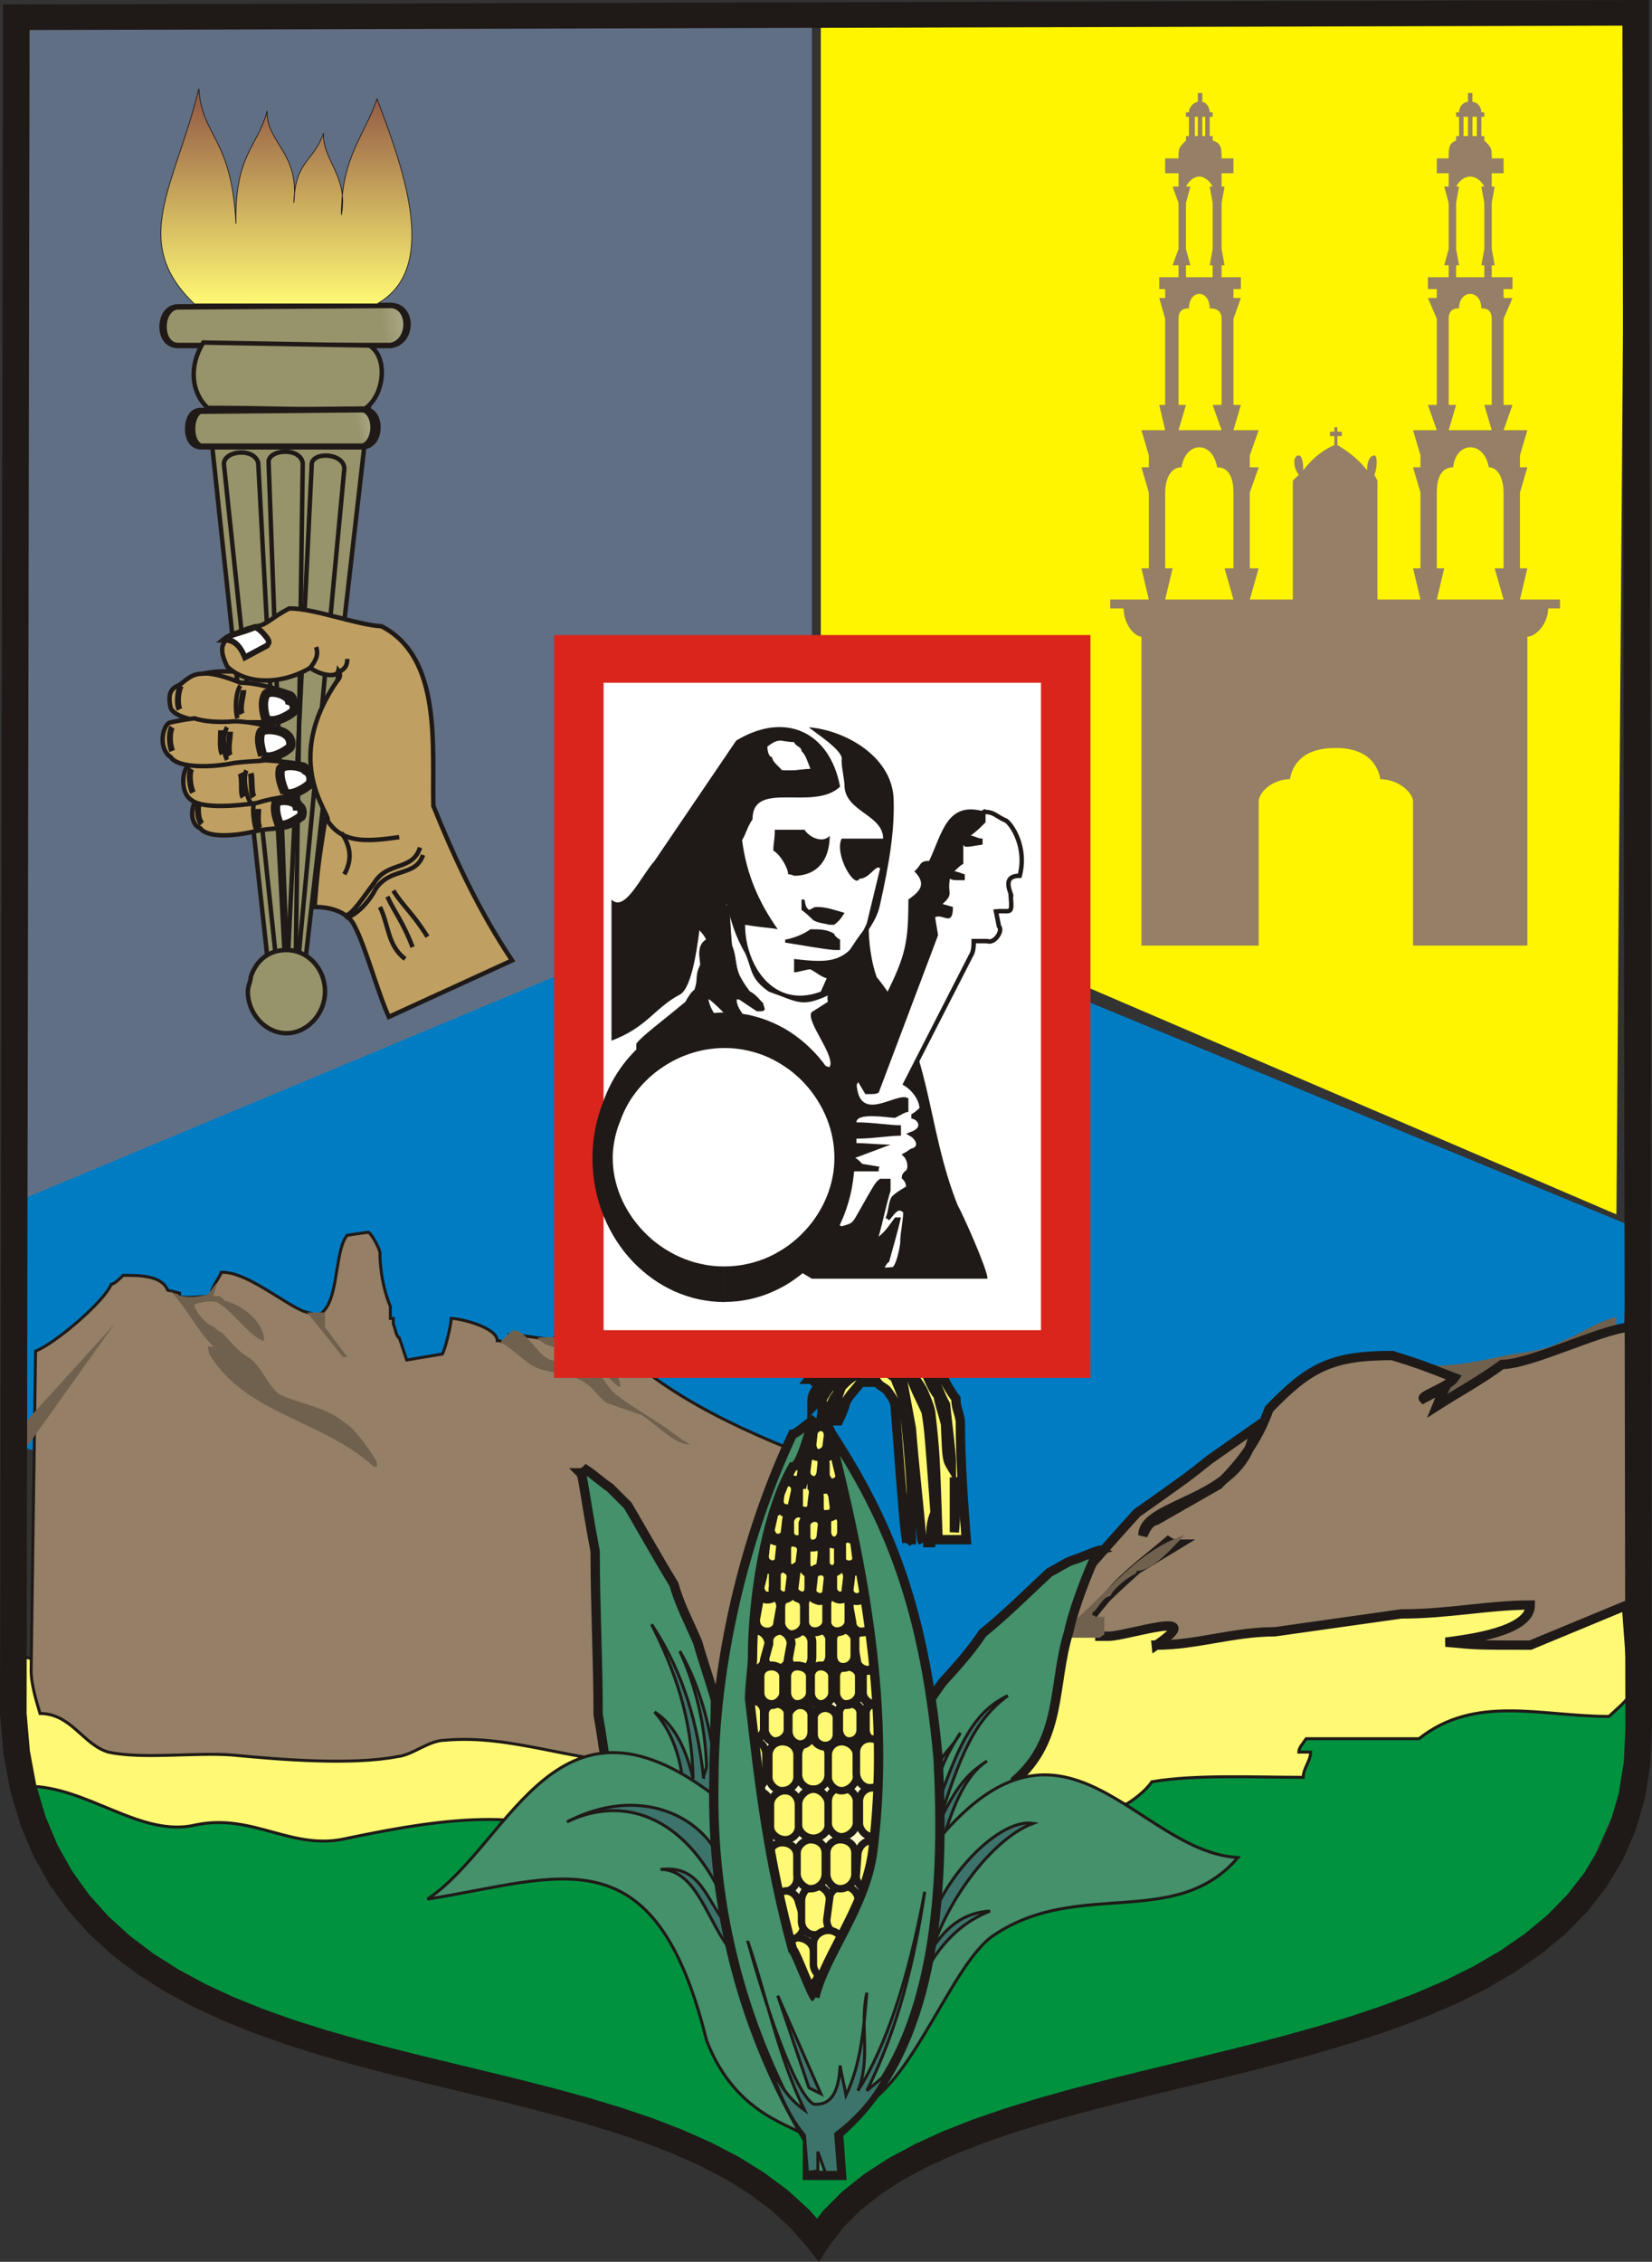 <?xml version="1.0" encoding="UTF-8"?>
<!DOCTYPE svg PUBLIC "-//W3C//DTD SVG 1.1//EN" "http://www.w3.org/Graphics/SVG/1.1/DTD/svg11.dtd">
<!-- Creator: CorelDRAW -->
<svg xmlns="http://www.w3.org/2000/svg" xml:space="preserve" width="166.241mm" height="227.465mm" style="shape-rendering:geometricPrecision; text-rendering:geometricPrecision; image-rendering:optimizeQuality; fill-rule:evenodd; clip-rule:evenodd"
viewBox="0 0 177.224 242.492"
 xmlns:xlink="http://www.w3.org/1999/xlink">
 <rect x="0" y="0" width="177.224" height="242.492" fill="#333333" stroke="none"/>
 <defs>
  <style type="text/css">
   <![CDATA[
    .str7 {stroke:#1F1A17;stroke-width:0.081}
    .str1 {stroke:#1F1A17}
    .str0 {stroke:#1F1A17;stroke-width:0.318}
    .str5 {stroke:#1F1A17;stroke-width:0.478}
    .str6 {stroke:#1F1A17;stroke-width:0.637}
    .str2 {stroke:#1F1A17;stroke-width:0.796}
    .str3 {stroke:#1F1A17;stroke-width:0.955}
    .str4 {stroke:#1F1A17;stroke-width:1.274}
    .fil18 {fill:none}
    .fil22 {fill:none;fill-rule:nonzero}
    .fil1 {fill:#007CC3}
    .fil3 {fill:#00923F}
    .fil23 {fill:#1F1A17}
    .fil9 {fill:#3C746B}
    .fil8 {fill:#44916C}
    .fil2 {fill:#616F85}
    .fil5 {fill:#70614E}
    .fil24 {fill:#7BC4A0}
    .fil6 {fill:#957F66}
    .fil13 {fill:#97946B}
    .fil12 {fill:#A98F5A}
    .fil19 {fill:#C0A062}
    .fil0 {fill:#FFF500}
    .fil4 {fill:#FFF974}
    .fil7 {fill:#FFFCC8}
    .fil10 {fill:white}
    .fil15 {fill:#1F1A17;fill-rule:nonzero}
    .fil11 {fill:#DA251D;fill-rule:nonzero}
    .fil21 {fill:url(#id0)}
    .fil20 {fill:url(#id1)}
    .fil14 {fill:url(#id2)}
    .fil17 {fill:url(#id3)}
    .fil16 {fill:url(#id4)}
   ]]>
  </style>
  <linearGradient id="id0" gradientUnits="userSpaceOnUse" x1="30.719" y1="32.586" x2="30.719" y2="9.496">
   <stop offset="0" style="stop-color:#FFF974"/>
   <stop offset="1" style="stop-color:#8F5444"/>
  </linearGradient>
  <radialGradient id="id1" gradientUnits="userSpaceOnUse" cx="37.767" cy="102.836" r="0.758" fx="37.767" fy="102.836">
   <stop offset="0" style="stop-color:white"/>
   <stop offset="1" style="stop-color:#97946B"/>
  </radialGradient>
  <radialGradient id="id2" gradientUnits="userSpaceOnUse" xlink:href="#id1" cx="53.874" cy="33.003" r="13.088" fx="53.874" fy="33.003">
  </radialGradient>
  <radialGradient id="id3" gradientUnits="userSpaceOnUse" xlink:href="#id1" cx="48.038" cy="44.13" r="9.943" fx="48.038" fy="44.13">
  </radialGradient>
  <radialGradient id="id4" gradientUnits="userSpaceOnUse" xlink:href="#id1" cx="50.97" cy="37.825" r="1.841" fx="50.97" fy="37.825">
  </radialGradient>
 </defs>
 <g id="Capa_x0020_1">
  <polygon class="fil0" points="88.055,1.534 88.055,93.575 173.408,130.2 174.363,0.578 "/>
  <polygon class="fil1" points="0.791,124.786 67.513,101.378 109.074,104.244 174.682,131.315 173.567,157.749 120.54,168.736 104.775,183.546 0.791,154.723 "/>
  <polygon class="fil2" points="87.099,1.534 87.099,69.848 70.538,100.104 0.791,129.245 1.746,1.534 "/>
  <polygon class="fil3" points="2.542,193.896 10.027,205.043 23.403,215.394 56.206,224.152 74.678,230.363 86.94,238.802 94.265,233.547 107.163,227.974 118.788,223.834 138.693,219.534 155.891,214.438 167.516,206.954 174.522,191.189 175.478,177.654 126.75,182.749 76.112,191.189 26.11,190.234 1.268,186.89 "/>
  <path class="fil4 str0" d="M174.045 170.806l-46.498 -0.478 -17.994 6.21 -12.421 9.873 -37.103 -8.121 -41.721 3.344 -16.243 -4.14 0.955 14.013c6.37,0 12.102,5.574 17.994,4.14 6.21,-1.274 10.351,2.866 16.243,1.433 7.006,-1.433 20.064,-4.14 25.956,0.955l57.645 -4.618c0.796,-0.478 2.07,-1.433 2.707,-2.389 4.618,-0.796 10.988,-0.478 16.242,-0.478 0,-0.955 0.796,-1.752 0.796,-2.707l-1.274 0c0,-0.478 0.478,-0.956 0.796,-1.433l12.102 0c6.051,-4.777 13.058,-2.389 20.383,-2.389 0.478,-0.478 2.229,-1.911 2.229,-2.389l-0.796 -10.828z"/>
  <path class="fil5" d="M173.408 141.188c-2.07,0.478 -3.981,1.911 -5.733,2.548 -1.752,0.956 -3.344,1.115 -5.255,1.433 -0.637,0 -7.644,1.911 -9.714,0.955l-2.389 -0.637c-4.618,-1.592 4.459,1.752 4.459,2.389 -1.752,0.796 -4.618,2.548 -6.37,3.822 1.752,-0.955 4.618,-2.389 5.733,-1.752l-0.319 0.796c2.389,-0.159 3.185,-1.752 5.573,-2.07 1.274,-0.478 2.389,-1.433 3.822,-1.592 3.185,-0.478 7.007,-3.503 10.191,-4.618l0 -1.274z"/>
  <path class="fil5" d="M136.145 151.061c-0.637,1.752 -2.389,4.618 -3.344,6.051 -1.433,2.229 -5.574,4.3 -8.758,5.573 -1.115,1.592 -2.07,2.707 -2.07,2.389 0,0.637 0.956,-2.229 1.115,-2.389 0.796,-0.796 3.025,-1.592 3.503,-2.389 3.185,-0.796 4.937,-2.229 6.529,-4.459 0.319,-0.637 0.637,-1.433 0.478,-2.07l2.548 -2.707z"/>
  <path class="fil6 str0" d="M89.329 157.271c-0.318,-0.319 -0.955,-0.478 -1.274,-0.637 -9.236,-3.503 -18.153,-7.644 -24.205,-14.65 -0.318,-0.318 -1.592,-0.318 -2.229,-0.318 -0.318,0.318 -2.229,1.592 -2.229,1.911 -1.433,0 -3.185,-0.478 -4.777,-0.478l0 0.956c-0.318,0 -0.796,-0.319 -1.274,-0.319 0,-1.433 -3.981,-2.389 -4.937,-2.389 0,0.637 -0.637,3.344 -0.955,3.822l-3.822 0.637 -0.796 -2.389c-0.318,0 -0.478,-1.274 -0.637,-1.433l0 -0.637 -0.318 0 0 -1.274c-1.115,-2.707 -1.115,-5.414 -1.115,-5.574 0.159,-0.318 -0.956,-2.389 -1.274,-2.389l-2.229 0.319c-1.274,1.433 -0.956,6.21 -2.389,7.962 -0.159,0.159 -0.319,0.478 -0.637,0.478 -0.319,0.159 -1.274,-0.159 -1.752,-0.318 -2.229,-0.956 -6.21,-4.3 -8.758,-4.14 -0.159,0.637 -1.115,1.592 -1.115,2.548 -0.637,0 -3.026,0.318 -3.344,0l0 -0.319 -1.274 -0.318c-0.637,-1.592 -3.026,-1.592 -4.777,-1.592 -0.318,0.319 -0.955,0.956 -1.274,0.956 -0.796,1.911 -6.051,6.37 -8.121,7.166l-0.478 34.237c0,1.592 0.637,3.503 0.955,4.618 3.344,0 4.618,3.344 7.325,4.14 3.663,0.796 9.395,0 13.376,0.318 4.936,0.478 12.739,1.115 17.676,0.159 1.592,-0.159 3.344,-1.752 5.096,-1.752 7.166,-0.637 13.854,2.389 20.861,2.389 4.618,-4.618 21.497,4.299 21.497,-7.962l-0.796 -23.727z"/>
  <polygon class="fil5" points="12.256,141.984 2.702,152.494 2.702,155.36 "/>
  <polygon class="fil5" points="32.957,140.71 36.779,145.487 37.257,145.487 34.868,142.302 34.868,140.71 "/>
  <path class="fil5" d="M18.148 138.321c1.752,1.592 3.026,4.459 4.777,6.051l-0.637 0c0,0.159 0.159,0.637 0.159,0.796 3.981,6.529 12.102,7.007 17.676,12.102l0 0 0.159 0 0.159 0c0,-0.319 0,-0.637 -0.159,-0.796 -0.796,-1.274 -2.229,-3.344 -3.344,-3.981 -1.911,-1.592 -4.459,-1.911 -6.688,-2.866 -1.274,-0.478 -2.229,-3.344 -3.663,-4.14 -1.115,-0.637 -1.911,-1.752 -2.866,-2.707l-0.159 0 -0.796 -0.637c-0.478,0 -1.911,-1.592 -1.911,-2.229 0.319,-0.319 1.911,-0.478 2.389,-0.319 1.752,0.956 3.344,3.503 4.936,4.14l0.159 0c0,-1.911 -2.229,-3.822 -4.299,-4.299 0,-0.159 -0.319,-0.319 -0.478,-0.478l-0.637 0c0,-0.478 0.318,-0.956 0.318,-1.433l-0.955 1.274c-1.433,0.318 -2.866,0.478 -4.14,-0.478z"/>
  <path class="fil6 str1" d="M124.043 176.38c5.733,-3.981 -3.185,-0.956 -5.096,-0.956l-0.956 0c0,-2.07 -4.777,0.637 3.981,-7.166l4.459 -2.707c-0.319,0 -0.637,0 -1.115,-0.318 -2.389,2.07 -4.777,3.663 -7.007,6.529 -2.707,3.185 -2.07,3.662 -6.529,2.866 0.637,-0.956 1.115,-1.911 1.752,-2.866 5.414,-6.21 5.414,-6.21 8.44,-9.555 5.414,-3.822 5.414,-3.822 7.803,-5.733l4.777 -3.344c-0.796,7.803 -11.943,7.803 -11.943,11.465 0.319,-0.637 0.637,-1.433 1.433,-1.592l6.688 -3.822c2.389,-2.389 4.14,-4.618 5.414,-8.121 4.299,-4.459 6.688,-5.733 13.217,-5.733 3.026,0.956 3.026,0.956 6.688,2.389 -0.637,0.956 -3.662,1.911 -3.344,2.229l2.389 -1.274c-0.319,0.637 -0.637,1.274 -0.955,2.07 2.229,-1.433 4.618,-2.707 7.006,-4.459 3.026,0 10.351,-3.663 13.536,-3.981 0,0.318 0.318,0.318 0.318,0.318l0.319 29.141 -11.147 4.618c-5.733,0 -5.733,0 -9.077,-0.319 2.389,-0.318 9.077,-1.115 9.077,-3.981 -4.459,0 -8.758,0.955 -13.854,0.955l-13.535 1.911c-4.459,0 -8.44,1.433 -12.739,1.433z"/>
  <path class="fil5" d="M112.896 175.584c4.618,-3.026 7.644,-8.121 12.899,-10.51 0.159,0 0.955,-0.478 1.274,-0.478 -1.115,1.115 -3.344,3.822 -5.096,3.822l-0.159 0.319c-0.796,0.318 -2.389,1.592 -2.707,2.389 -0.796,0 -1.433,1.592 -1.911,1.752l0 0.159 0 0.159c0.159,0 0.318,0 0.318,0.159l0.956 0 0 1.911c-0.159,0 -0.478,0.319 -0.478,0.319l0 0 -5.096 0z"/>
  <path class="fil5" d="M53.659 143.895c1.115,0.478 2.707,2.229 3.822,2.707 1.911,0.796 3.662,0.478 5.414,1.752 0.796,0.478 1.433,1.592 2.229,2.07l3.663 1.274c1.433,0.796 3.503,3.185 5.255,3.185 -1.115,-0.637 -2.07,-1.433 -2.548,-1.752 -1.592,-1.115 -3.822,-2.389 -5.255,-3.503 -0.955,-0.637 -1.592,-2.07 -2.389,-2.866 -1.274,-0.955 -3.503,-0.637 -4.777,-0.955 -1.433,-0.478 -2.548,-3.185 -3.981,-3.185 0,0 -0.478,0.319 -0.478,0.319l-0.955 0.955z"/>
  <path class="fil5" d="M57.64 143.417c1.115,1.274 2.548,0.955 4.14,1.592 2.07,0.478 3.185,2.707 4.618,3.663l0.159 0c0,-2.07 -3.663,-4.3 -5.574,-4.3 0,-0.318 -0.955,-0.637 -0.955,-0.955l-0.159 0 0 0 -0.159 0 0 0 0 0c-0.319,-0.159 -1.752,0 -2.07,0z"/>
  <polygon class="fil7 str0" points="85.984,153.927 83.755,158.704 80.252,170.329 78.5,183.864 79.615,205.68 86.303,215.712 93.628,205.68 97.768,189.597 95.539,170.966 89.806,155.997 88.373,151.698 "/>
  <path class="fil8 str1" d="M65.442 191.508c-0.319,-1.274 -0.956,-6.051 -1.274,-7.643 0,-5.892 -0.319,-11.465 -0.319,-17.517 -1.274,-6.847 -1.274,-8.121 -1.592,-8.44 0.319,0 0.637,-0.319 0.637,-0.319 0.955,0.637 1.592,1.274 2.548,1.911 0.637,0.637 1.274,1.274 1.911,1.911 1.592,2.707 3.185,5.573 4.937,8.44 0.637,2.229 1.592,3.981 2.548,6.21 0.637,2.229 1.274,3.981 1.911,6.21 0,3.822 -0.318,6.688 -0.318,10.351 0,1.115 -0.319,1.752 -1.592,0.796 -0.637,-0.478 -8.758,-1.433 -9.395,-1.911z"/>
  <path class="fil9 str0" d="M75.475 190.552c-0.796,-7.325 -2.866,-12.262 -5.573,-16.402 2.389,4.777 4.299,9.714 4.459,16.561 -0.955,-3.981 -2.389,-6.051 -4.14,-7.166 1.592,1.752 2.707,4.3 3.026,7.484 0.955,0.478 2.548,0.955 3.503,1.274 0.318,-1.274 -0.318,-2.548 -0.159,-3.822 -0.637,-4.618 -1.911,-8.44 -3.662,-11.465 1.752,3.822 2.707,7.962 2.866,12.262 0,0.478 -0.319,0.955 -0.319,1.274z"/>
  <path class="fil8 str1" d="M105.571 197.877c0.637,-1.115 2.707,-5.573 3.344,-7.007 5.096,-4.459 3.981,-10.191 5.733,-15.924 0.637,-3.026 3.026,-8.917 3.344,-8.758 -1.115,0.319 -1.911,0.796 -3.025,1.115 -0.796,0.319 -1.433,0.796 -2.389,1.274 -2.229,2.07 -4.618,4.459 -7.166,6.529 -1.274,1.911 -2.707,3.503 -4.299,5.255 -1.274,1.752 -2.389,3.503 -3.663,5.414 -1.115,3.503 -1.592,6.37 -2.866,10.032 -0.159,0.796 0,1.592 1.433,1.115 0.796,-0.159 8.758,1.274 9.554,0.955z"/>
  <path class="fil9 str0" d="M100.475 193.578c1.911,-4.618 3.185,-9.714 7.644,-11.784 -3.663,2.707 -5.096,6.37 -7.484,13.854 2.07,-4.459 3.344,-5.573 5.255,-6.847 -3.185,2.07 -4.299,7.325 -5.573,10.988l-0.318 -9.555c0.637,-1.752 2.229,-2.866 3.025,-4.459 -1.115,1.752 -2.389,3.981 -2.707,6.688 0,0.478 0.159,0.637 0.159,1.115z"/>
  <path class="fil8 str0" d="M100.635 197.24c13.695,-16.402 21.338,1.274 32.167,1.911 -6.688,7.803 -17.039,2.229 -26.116,8.281 -4.777,3.025 -9.236,17.676 -15.606,18.95 4.618,-6.21 9.555,-15.606 9.555,-29.141z"/>
  <path class="fil9 str0" d="M99.361 208.228c0.637,-5.733 7.484,-13.376 11.465,-12.739 -4.777,1.752 -10.828,10.032 -11.784,17.517l0.319 -4.777z"/>
  <path class="fil8 str0" d="M86.462 229.089c-1.115,-1.274 -7.484,-2.07 -10.669,-10.351 -5.574,-22.612 -15.765,-17.357 -29.937,-15.128 9.077,-6.051 13.854,-24.682 31.53,-10.51 0.637,12.102 1.752,23.886 9.077,35.989z"/>
  <path class="fil4 str1" d="M99.042 165.392c0,0 -0.159,-0.319 -0.159,-0.319 -0.319,-3.981 -0.796,-7.803 -1.115,-11.943 -0.796,-4.3 -0.796,-4.3 -0.956,-5.255 -0.796,-0.478 -1.274,-1.115 -1.752,-1.274 -0.637,-0.478 -1.274,-0.478 -1.752,-0.478 0,-0.318 0,-0.478 0,-0.796 0.796,0 1.274,0 2.229,0 0.478,0.796 1.433,1.433 2.229,2.389 0.318,1.115 1.115,2.548 1.592,3.663 0.318,2.07 0.318,2.07 0.955,10.828 -0.478,0.956 -0.478,2.07 -0.478,3.185 -0.159,0 -0.478,0 -0.796,0z"/>
  <path class="fil4 str1" d="M97.29 165.392c-0.318,-2.229 -0.318,-2.229 -1.274,-14.809 -0.159,-0.637 -0.478,-0.955 -0.796,-1.433 -0.159,-0.319 -0.796,-0.478 -1.115,-0.955 -0.478,0 -1.274,0 -1.752,0 -0.478,0.637 -1.274,1.433 -1.592,2.07 -0.159,0.637 -0.478,1.433 -0.796,2.07 0,0 -0.159,0 -0.637,0 0,-0.637 0,-1.274 0.478,-1.752 0,-0.637 0.159,-1.115 0.478,-1.911 0.796,-0.796 0.796,-0.796 2.07,-1.592 0.955,0 1.752,0 2.707,0 0.159,0 0.478,0.319 0.956,0.637 0.318,0.956 0.796,1.752 0.955,2.866 0.318,2.866 0.637,6.051 0.796,9.236 0,1.911 0,3.663 0,5.255 -0.159,0 -0.159,0 -0.478,0.319z"/>
  <path class="fil4 str1" d="M100.635 165.074c-0.319,-9.395 -0.319,-9.395 -0.796,-13.695 -0.159,-0.796 -0.478,-1.433 -0.796,-2.229 -0.478,-0.955 -1.274,-1.752 -1.433,-2.548 -2.07,-1.592 -2.07,-1.592 -2.548,-1.752 -0.637,0 -1.274,0 -1.752,0 -1.274,0.796 -1.274,0.796 -3.025,1.752 -0.478,0.478 -1.274,1.274 -2.07,2.07 -0.478,1.592 -0.478,1.592 -1.115,2.229 0,-1.274 0,-1.274 0.637,-2.229 1.274,-1.911 1.274,-1.911 2.07,-2.866 0.478,-0.478 0.956,-0.956 2.07,-1.752 1.433,-0.159 1.433,-0.159 3.981,-0.159 0.478,0.159 0.955,0.478 1.433,0.955 0.478,0.478 1.274,0.956 1.752,1.911 0.637,0.955 0.796,1.911 1.592,2.866 0.159,0.955 0.478,1.752 0.796,3.026 0.159,3.822 0.159,3.822 0.637,4.618 0,-1.115 0,-1.115 -0.637,-6.688 -0.637,-1.115 -1.115,-2.707 -1.752,-3.822 -0.796,-0.955 -1.911,-1.752 -2.707,-2.707 -0.159,-0.159 -0.955,-0.478 -1.433,-0.796 -0.955,0 -1.752,0.319 -2.707,0.319 0,-0.319 0,-0.478 0.478,-0.956 0.478,0 1.274,0 2.229,0 0.478,0 1.274,0.478 1.752,0.478 1.592,0.796 1.592,0.796 3.026,2.229 0.478,1.752 1.274,3.344 2.229,4.618 0,0.956 0.319,1.433 0.478,2.389 0,4.3 0.319,8.599 0.637,12.739 -1.115,0 -2.07,0 -3.025,0z"/>
  <path class="fil4 str1" d="M102.386 164.278c0,-1.752 0,-3.822 0,-5.892 0.159,3.822 0.159,3.822 0,5.892 0,0 0,0 0,0z"/>
  <path class="fil4 str1" d="M88.055 152.334c0.159,-0.955 0.159,-1.433 0.159,-2.389 0.796,-1.274 0.796,-1.274 2.389,-2.866 0,0 0.159,0 0.478,0 -0.478,0.637 -1.115,1.592 -1.274,2.389 -0.478,0.478 -0.796,1.433 -0.955,2.229 -0.318,0.319 -0.637,0.637 -0.796,0.637z"/>
  <path class="fil4 str1" d="M87.418 148.194c-0.318,-0.319 -0.318,-0.319 -0.637,-0.319 1.752,-2.229 1.752,-2.229 3.185,-3.981 0.637,0 0.796,0 1.592,0 -0.955,0.478 -1.592,1.115 -2.548,1.752 -0.478,0.955 -0.956,1.752 -1.592,2.548z"/>
  <path class="fil9 str0" d="M60.825 195.33c7.643,-3.981 14.65,-0.796 16.72,4.618l0 3.503c-4.14,-8.918 -10.829,-10.988 -16.72,-8.121z"/>
  <path class="fil9 str0" d="M78.022 206.476c-2.389,-3.025 -2.866,-6.529 -7.166,-6.051 3.981,0 5.096,5.892 7.644,8.758l-0.478 -2.707z"/>
  <path class="fil9 str0" d="M98.883 212.209c1.752,-3.662 4.14,-6.051 7.325,-7.325 -2.548,0.159 -4.937,1.433 -7.007,5.414 0,0.637 -0.159,1.274 -0.318,1.911z"/>
  <path class="fil4 str2" d="M87.258 186.571l0 0c0.796,0 1.592,0.637 1.592,1.592l0 2.07c0,0.956 -0.796,1.592 -1.592,1.592l0 0c-0.796,0 -1.592,-0.637 -1.592,-1.592l0 -2.07c0,-0.955 0.796,-1.592 1.592,-1.592z"/>
  <path class="fil4 str2" d="M83.914 186.731l0 0c0.955,0 1.592,0.637 1.592,1.433l0 2.389c0,0.637 -0.637,1.433 -1.592,1.433l0 0c-0.796,0 -1.433,-0.796 -1.433,-1.433l0 -2.389c0,-0.796 0.637,-1.433 1.433,-1.433z"/>
  <path class="fil4 str2" d="M84.233 191.985l0 0c0.796,0 1.433,0.637 1.433,1.592l0 2.229c0,0.796 -0.637,1.433 -1.433,1.433l0 0c-0.796,0 -1.592,-0.637 -1.592,-1.433l0 -2.229c0,-0.956 0.796,-1.592 1.592,-1.592z"/>
  <path class="fil4 str2" d="M83.914 197.559l0 0c0.955,0 1.592,0.637 1.592,1.433l0 2.389c0,0.796 -0.637,1.433 -1.592,1.433l0 0c-0.796,0 -1.433,-0.637 -1.433,-1.433l0 -2.389c0,-0.796 0.637,-1.433 1.433,-1.433z"/>
  <path class="fil4 str2" d="M83.914 202.814l0 0c0.796,-0.319 1.592,0.318 1.752,1.115l0.637 2.07c0,0.955 -0.478,1.752 -1.274,1.911l0 0c-0.796,0.159 -1.592,-0.319 -1.911,-1.274l-0.318 -2.07c-0.319,-0.796 0.318,-1.592 1.115,-1.752z"/>
  <path class="fil4 str2" d="M87.418 202.177l0 0c0.956,0 1.592,0.796 1.592,1.592l0 2.229c0,0.796 -0.637,1.433 -1.592,1.433l0 0c-0.796,0 -1.433,-0.637 -1.433,-1.433l0 -2.229c0,-0.796 0.637,-1.592 1.433,-1.592z"/>
  <path class="fil4 str2" d="M90.603 202.177l0 0c0.955,0.159 1.592,0.955 1.433,1.752l-0.159 2.07c-0.159,0.955 -0.956,1.592 -1.752,1.433l0 0c-0.956,-0.159 -1.433,-0.796 -1.433,-1.592l0.319 -2.389c0,-0.637 0.796,-1.274 1.592,-1.274z"/>
  <path class="fil4 str2" d="M85.507 207.75l0 0c0.796,0 1.592,0.478 1.752,1.274l0.478 2.229c0.159,0.796 -0.478,1.592 -1.274,1.752l0 0c-0.955,0.159 -1.592,-0.478 -1.752,-1.274l-0.478 -2.07c-0.159,-0.956 0.318,-1.592 1.274,-1.911z"/>
  <path class="fil4 str2" d="M88.851 206.954l0 0c0.796,0 1.592,0.637 1.592,1.433l0 2.229c0,0.796 -0.796,1.592 -1.592,1.592l0 0c-0.796,0 -1.592,-0.796 -1.592,-1.592l0 -2.229c0,-0.796 0.796,-1.433 1.592,-1.433z"/>
  <path class="fil4 str2" d="M86.94 197.24l0 0c0.956,0 1.592,0.637 1.592,1.433l0 2.229c0,0.796 -0.637,1.592 -1.592,1.592l0 0c-0.637,0 -1.433,-0.796 -1.433,-1.592l0 -2.229c0,-0.796 0.796,-1.433 1.433,-1.433z"/>
  <path class="fil4 str2" d="M90.125 197.24l0 0c0.955,0 1.592,0.637 1.592,1.433l0 2.229c0,0.796 -0.637,1.592 -1.592,1.592l0 0c-0.796,0 -1.433,-0.796 -1.433,-1.592l0 -2.229c0,-0.796 0.637,-1.433 1.433,-1.433z"/>
  <path class="fil4 str2" d="M93.628 197.4l0 0c0.955,0 1.433,0.796 1.433,1.592l-0.159 2.229c-0.159,0.956 -0.955,1.433 -1.752,1.433l0 0c-0.796,-0.159 -1.433,-0.955 -1.274,-1.752l0.159 -2.229c0.159,-0.796 0.796,-1.433 1.592,-1.274z"/>
  <path class="fil4 str2" d="M81.048 191.985l0 0c0.955,0 1.592,0.637 1.592,1.592l0 2.229c0,0.796 -0.637,1.433 -1.592,1.433l0 0c-0.796,0 -1.433,-0.637 -1.433,-1.433l0 -2.229c0,-0.956 0.637,-1.592 1.433,-1.592z"/>
  <path class="fil4 str2" d="M87.258 191.826l0 0c0.796,0 1.592,0.796 1.592,1.592l0 2.229c0,0.796 -0.796,1.433 -1.592,1.433l0 0c-0.796,0 -1.592,-0.637 -1.592,-1.433l0 -2.229c0,-0.796 0.796,-1.592 1.592,-1.592z"/>
  <path class="fil4 str2" d="M90.284 191.667l0 0c0.796,0 1.592,0.637 1.592,1.433l0 2.389c0,0.637 -0.796,1.433 -1.592,1.433l0 0c-0.796,0 -1.433,-0.796 -1.433,-1.433l0 -2.389c0,-0.796 0.637,-1.433 1.433,-1.433z"/>
  <path class="fil4 str2" d="M93.628 191.667l0 0c0.796,0 1.592,0.637 1.592,1.433l0 2.389c0,0.637 -0.796,1.433 -1.592,1.433l0 0c-0.796,0 -1.433,-0.796 -1.433,-1.433l0 -2.389c0,-0.796 0.637,-1.433 1.433,-1.433z"/>
  <path class="fil4 str2" d="M80.73 186.571l0 0c0.796,0 1.433,0.637 1.433,1.592l0 2.07c0,0.956 -0.637,1.592 -1.433,1.592l0 0c-0.796,0 -1.592,-0.637 -1.592,-1.592l0 -2.07c0,-0.955 0.796,-1.592 1.592,-1.592z"/>
  <path class="fil4 str3" d="M80.73 182.272l0 0c0.796,0 1.274,0.637 1.274,1.274l0 1.752c0,0.637 -0.478,1.115 -1.274,1.115l0 0c-0.637,0 -1.115,-0.478 -1.115,-1.115l0 -1.752c0,-0.637 0.478,-1.274 1.115,-1.274z"/>
  <path class="fil4 str3" d="M83.118 182.59l0 0c0.796,0 1.433,0.478 1.433,1.115l0 1.752c0,0.637 -0.637,1.274 -1.433,1.274l0 0c-0.478,0 -1.115,-0.637 -1.115,-1.274l0 -1.752c0,-0.637 0.637,-1.115 1.115,-1.115z"/>
  <path class="fil4 str3" d="M85.825 182.749l0 0c0.796,0 1.274,0.637 1.274,1.115l0 1.752c0,0.796 -0.478,1.433 -1.274,1.433l0 0c-0.637,0 -1.274,-0.637 -1.274,-1.433l0 -1.752c0,-0.478 0.637,-1.115 1.274,-1.115z"/>
  <path class="fil4 str3" d="M88.532 183.068l0 0c0.637,0 1.274,0.478 1.274,1.115l0 1.752c0,0.796 -0.637,1.274 -1.274,1.274l0 0c-0.637,0 -1.274,-0.478 -1.274,-1.274l0 -1.752c0,-0.637 0.637,-1.115 1.274,-1.115z"/>
  <path class="fil4 str3" d="M91.08 182.59l0 0c0.796,0 1.274,0.478 1.274,1.115l0 1.752c0,0.637 -0.478,1.274 -1.274,1.274l0 0c-0.637,0 -1.115,-0.637 -1.115,-1.274l0 -1.752c0,-0.637 0.478,-1.115 1.115,-1.115z"/>
  <path class="fil4 str3" d="M93.947 182.59l0 0c0.637,0 1.274,0.478 1.274,1.115l0 1.752c0,0.637 -0.637,1.274 -1.274,1.274l0 0c-0.637,0 -1.115,-0.637 -1.115,-1.274l0 -1.752c0,-0.637 0.478,-1.115 1.115,-1.115z"/>
  <path class="fil4 str3" d="M93.787 178.609l0 0c0.637,0 1.274,0.478 1.274,1.115l0 1.752c0,0.637 -0.637,1.274 -1.274,1.274l0 0c-0.637,0 -1.274,-0.637 -1.274,-1.274l0 -1.752c0,-0.637 0.637,-1.115 1.274,-1.115z"/>
  <path class="fil4 str3" d="M92.513 174.787l0 0c0.796,0 1.433,0.478 1.433,1.115l0.159 1.752c0.159,0.637 -0.319,1.274 -0.955,1.433l0 0c-0.637,0 -1.274,-0.478 -1.274,-1.115l-0.319 -1.752c0,-0.637 0.319,-1.274 0.956,-1.433z"/>
  <path class="fil4 str3" d="M92.195 170.966l0 0c0.637,-0.159 1.274,0.318 1.433,0.955l0.159 1.752c0.159,0.637 -0.478,1.274 -1.115,1.274l0 0c-0.637,0.159 -1.274,-0.318 -1.274,-0.955l-0.319 -1.752c0,-0.637 0.478,-1.274 1.115,-1.274z"/>
  <path class="fil4 str3" d="M90.762 178.609l0 0c0.796,0 1.433,0.478 1.433,1.115l0 1.752c0,0.637 -0.637,1.274 -1.433,1.274l0 0c-0.637,0 -1.115,-0.637 -1.115,-1.274l0 -1.752c0,-0.637 0.478,-1.115 1.115,-1.115z"/>
  <path class="fil4 str3" d="M90.443 174.628l0 0c0.637,0 1.274,0.637 1.274,1.115l0 1.752c0,0.796 -0.637,1.274 -1.274,1.274l0 0c-0.637,0 -1.115,-0.478 -1.115,-1.274l0 -1.752c0,-0.478 0.478,-1.115 1.115,-1.115z"/>
  <path class="fil4 str3" d="M89.806 170.806l0 0c0.637,0 1.274,0.478 1.274,1.274l0 1.752c0,0.637 -0.637,1.115 -1.274,1.115l0 0c-0.637,0 -1.115,-0.478 -1.115,-1.115l0 -1.752c0,-0.796 0.478,-1.274 1.115,-1.274z"/>
  <path class="fil4 str3" d="M87.736 174.628l0 0c0.796,0 1.274,0.637 1.274,1.115l0 1.752c0,0.796 -0.478,1.274 -1.274,1.274l0 0c-0.637,0 -1.115,-0.478 -1.115,-1.274l0 -1.752c0,-0.478 0.478,-1.115 1.115,-1.115z"/>
  <path class="fil4 str3" d="M87.418 170.806l0 0c0.637,0 1.274,0.478 1.274,1.274l0 1.752c0,0.637 -0.637,1.115 -1.274,1.115l0 0c-0.637,0 -1.115,-0.478 -1.115,-1.115l0 -1.752c0,-0.796 0.478,-1.274 1.115,-1.274z"/>
  <path class="fil4 str3" d="M85.825 174.787l0 0c0.796,0 1.274,0.637 1.274,1.274l0 1.592c0,0.796 -0.478,1.433 -1.274,1.433l0 0c-0.637,0 -1.274,-0.637 -1.274,-1.433l0 -1.592c0,-0.637 0.637,-1.274 1.274,-1.274z"/>
  <path class="fil4 str3" d="M84.87 170.966l0 0c0.796,0 1.433,0.637 1.433,1.274l0 1.752c0,0.637 -0.637,1.274 -1.433,1.274l0 0c-0.478,0 -1.115,-0.637 -1.115,-1.274l0 -1.752c0,-0.637 0.637,-1.274 1.115,-1.274z"/>
  <path class="fil4 str3" d="M83.755 174.787l0 0c0.637,0.159 1.115,0.796 1.115,1.433l-0.319 1.752c0,0.637 -0.796,1.115 -1.433,0.955l0 0c-0.637,0 -1.115,-0.637 -1.115,-1.274l0.478 -1.752c0,-0.637 0.637,-1.115 1.274,-1.115z"/>
  <path class="fil4 str3" d="M82.641 170.806l0 0c0.637,0.159 1.115,0.796 1.115,1.433l-0.319 1.752c0,0.637 -0.637,1.115 -1.433,0.955l0 0c-0.637,-0.159 -0.955,-0.637 -0.955,-1.274l0.318 -1.752c0,-0.637 0.637,-1.115 1.274,-1.115z"/>
  <path class="fil4 str4" d="M82.641 168.099l0 0c0.478,0 0.955,0.478 0.796,0.955l-0.159 1.433c0,0.478 -0.478,0.796 -0.956,0.796l0 0c-0.637,0 -0.955,-0.637 -0.955,-1.115l0.318 -1.274c0,-0.637 0.478,-0.956 0.956,-0.796z"/>
  <path class="fil4 str4" d="M83.118 164.755l0 0c0.637,0 0.955,0.478 0.796,0.955l-0.159 1.433c0,0.478 -0.478,0.796 -0.955,0.796l0 0c-0.637,-0.159 -0.956,-0.478 -0.956,-1.115l0.159 -1.433c0.159,-0.319 0.637,-0.796 1.115,-0.637z"/>
  <path class="fil4 str4" d="M83.755 161.889l0 0c0.637,0 0.955,0.318 0.796,1.115l-0.159 1.274c0,0.478 -0.478,0.796 -0.956,0.796l0 0c-0.637,0 -0.955,-0.637 -0.955,-1.115l0.319 -1.433c0,-0.478 0.478,-0.796 0.955,-0.637z"/>
  <path class="fil4 str4" d="M84.551 158.704l0 0c0.637,0 0.956,0.478 0.956,1.115l-0.319 1.433c0,0.478 -0.318,0.796 -0.955,0.637l0 0c-0.478,0 -0.796,-0.478 -0.796,-0.956l0.159 -1.433c0.159,-0.478 0.637,-0.796 0.955,-0.796z"/>
  <path class="fil4 str4" d="M85.507 155.679l0 0c0.478,0 0.955,0.478 0.796,0.955l-0.159 1.433c0,0.478 -0.478,0.956 -0.956,0.796l0 0c-0.637,-0.159 -0.955,-0.478 -0.955,-1.115l0.318 -1.274c0,-0.478 0.478,-0.796 0.956,-0.796z"/>
  <path class="fil4 str4" d="M87.577 155.679l0 0c0.478,0 0.796,0.478 0.796,0.955l-0.159 1.433c-0.159,0.478 -0.478,0.956 -1.115,0.796l0 0c-0.478,-0.159 -0.796,-0.478 -0.796,-1.115l0.159 -1.274c0.159,-0.478 0.478,-0.796 1.115,-0.796z"/>
  <path class="fil4 str4" d="M88.214 152.812l0 0c0.478,0 0.796,0.478 0.796,1.115l-0.159 1.274c-0.159,0.478 -0.637,0.796 -1.115,0.796l0 0c-0.478,0 -0.796,-0.637 -0.796,-1.115l0.159 -1.433c0.159,-0.318 0.637,-0.796 1.115,-0.637z"/>
  <path class="fil4 str4" d="M84.233 167.94l0 0c0.478,0.159 0.796,0.637 0.796,1.115l-0.159 1.274c0,0.637 -0.319,0.955 -0.955,0.955l0 0c-0.478,-0.159 -0.956,-0.637 -0.796,-1.115l0 -1.274c0,-0.637 0.478,-0.956 1.115,-0.956z"/>
  <path class="fil4 str4" d="M85.188 165.074l0 0c0.637,0.159 0.956,0.637 0.956,1.115l-0.159 1.274c0,0.637 -0.478,0.955 -0.955,0.955l0 0c-0.478,-0.159 -0.956,-0.478 -0.796,-0.955l0 -1.433c0,-0.637 0.478,-0.956 0.955,-0.956z"/>
  <path class="fil4 str4" d="M85.666 162.048l0 0c0.637,0 0.955,0.478 0.955,0.956l-0.159 1.274c-0.159,0.637 -0.478,1.115 -0.955,0.955l0 0c-0.637,0 -0.956,-0.478 -0.956,-0.955l0 -1.274c0.159,-0.637 0.637,-0.956 1.115,-0.956z"/>
  <path class="fil4 str4" d="M86.621 159.023l0 0c0.478,0 0.796,0.478 0.796,0.955l-0.159 1.274c0,0.637 -0.319,0.955 -0.956,0.955l0 0c-0.637,-0.159 -0.955,-0.478 -0.796,-0.955l0 -1.433c0,-0.637 0.478,-0.955 1.115,-0.796z"/>
  <path class="fil4 str4" d="M86.144 167.94l0 0c0.478,0.159 0.796,0.637 0.796,1.115l0 1.274c0,0.637 -0.478,0.955 -0.955,0.955l0 0c-0.637,-0.159 -1.115,-0.637 -0.955,-1.115l0.159 -1.274c0,-0.637 0.319,-0.956 0.956,-0.956z"/>
  <path class="fil4 str4" d="M87.418 165.392l0 0c0.637,0 0.956,0.478 0.956,1.115l-0.159 1.274c-0.159,0.478 -0.478,0.796 -1.115,0.796l0 0c-0.478,0 -0.796,-0.318 -0.796,-0.955l0 -1.433c0.159,-0.478 0.637,-0.796 1.115,-0.796z"/>
  <path class="fil4 str4" d="M87.418 162.526l0 0c0.637,0 0.956,0.478 0.956,0.955l-0.159 1.433c-0.159,0.478 -0.478,0.796 -1.115,0.796l0 0c-0.478,0 -0.796,-0.478 -0.796,-0.955l0 -1.433c0.159,-0.478 0.637,-0.796 1.115,-0.796z"/>
  <path class="fil4 str4" d="M88.055 168.259l0 0c0.637,0 0.956,0.478 0.956,0.955l-0.159 1.433c0,0.478 -0.478,0.796 -0.955,0.796l0 0c-0.637,-0.159 -0.956,-0.478 -0.956,-0.955l0.159 -1.433c0,-0.478 0.478,-0.796 0.955,-0.796z"/>
  <path class="fil4 str4" d="M90.125 167.94l0 0c0.637,0 0.955,0.637 0.955,0.956l0 1.433c0,0.478 -0.478,0.955 -0.955,0.955l0 0c-0.478,0 -0.956,-0.478 -0.956,-0.955l0 -1.433c0,-0.478 0.478,-0.956 0.956,-0.956z"/>
  <path class="fil4 str4" d="M89.329 165.074l0 0c0.478,0 0.796,0.478 0.796,0.956l0 1.433c0,0.478 -0.319,0.955 -0.796,0.955l0 0c-0.637,0 -0.955,-0.478 -0.955,-0.955l0 -1.433c0,-0.478 0.318,-0.956 0.955,-0.956z"/>
  <path class="fil4 str4" d="M91.876 168.259l0 0c0.637,0 0.955,0.478 0.955,0.955l0 1.433c0,0.318 -0.318,0.796 -0.955,0.796l0 0c-0.478,0 -0.956,-0.478 -0.956,-0.955l0.159 -1.274c0,-0.637 0.319,-0.955 0.796,-0.955z"/>
  <path class="fil4 str4" d="M90.921 164.755l0 0c0.478,0 0.956,0.318 0.956,0.796l0.159 1.274c0.159,0.637 -0.318,1.115 -0.955,1.115l0 0c-0.478,0 -0.955,-0.318 -0.955,-0.796l0 -1.433c-0.159,-0.478 0.318,-0.955 0.796,-0.955z"/>
  <path class="fil4 str4" d="M89.329 162.048l0 0c0.478,0 0.956,0.319 1.115,0.956l0 1.274c0,0.478 -0.318,0.955 -0.796,1.115l0 0c-0.637,0 -0.956,-0.319 -1.115,-0.956l0 -1.274c-0.159,-0.637 0.318,-1.115 0.796,-1.115z"/>
  <path class="fil4 str4" d="M88.532 159.5l0 0c0.478,-0.159 0.796,0.318 0.955,0.796l0.159 1.274c0,0.637 -0.319,0.956 -0.956,0.956l0 0c-0.478,0.159 -0.955,-0.319 -0.955,-0.796l0 -1.274c-0.159,-0.637 0.318,-0.955 0.796,-0.955z"/>
  <path class="fil4 str4" d="M89.169 155.838l0 0c0.478,0 0.956,0.319 0.956,0.796l0.159 1.433c0.159,0.478 -0.319,0.956 -0.956,1.115l0 0c-0.478,0 -0.796,-0.478 -0.955,-0.955l0 -1.274c-0.159,-0.637 0.318,-0.955 0.796,-1.115z"/>
  <path class="fil4 str4" d="M90.443 158.704l0 0c0.478,0 0.956,0.319 1.115,0.796l0 1.433c0,0.637 -0.318,0.956 -0.796,0.956l0 0c-0.637,0.159 -0.956,-0.319 -1.115,-0.796l0 -1.274c-0.159,-0.637 0.318,-1.115 0.796,-1.115z"/>
  <path class="fil4 str4" d="M91.558 161.57l0 0c0.478,0 0.956,0.319 0.956,0.956l0.159 1.274c0,0.478 -0.318,0.956 -0.796,1.115l0 0c-0.637,0 -1.115,-0.318 -1.115,-0.955l0 -1.433c-0.159,-0.478 0.318,-0.956 0.796,-0.956z"/>
  <path class="fil4 str3" d="M81.367 174.787l0 0c0.637,0.159 1.115,0.796 1.115,1.433l-0.478 1.752c0,0.637 -0.637,1.115 -1.274,0.955l0 0c-0.637,0 -1.115,-0.637 -1.115,-1.274l0.318 -1.752c0,-0.637 0.796,-1.115 1.433,-1.115z"/>
  <path class="fil4 str3" d="M88.055 178.609l0 0c0.637,0 1.274,0.478 1.274,1.115l0 1.752c0,0.637 -0.637,1.274 -1.274,1.274l0 0c-0.637,0 -1.115,-0.637 -1.115,-1.274l0 -1.752c0,-0.637 0.478,-1.115 1.115,-1.115z"/>
  <path class="fil4 str3" d="M85.507 178.609l0 0c0.796,0 1.433,0.478 1.433,1.115l0 1.752c0,0.637 -0.637,1.274 -1.433,1.274l0 0c-0.637,0 -1.115,-0.637 -1.115,-1.274l0 -1.752c0,-0.637 0.478,-1.115 1.115,-1.115z"/>
  <path class="fil4 str3" d="M82.8 178.609l0 0c0.637,0 1.274,0.478 1.274,1.115l0 1.752c0,0.637 -0.637,1.274 -1.274,1.274l0 0c-0.796,0 -1.274,-0.637 -1.274,-1.274l0 -1.752c0,-0.637 0.478,-1.115 1.274,-1.115z"/>
  <path class="fil4 str3" d="M79.933 178.609l0 0c0.796,0 1.274,0.478 1.274,1.115l0 1.752c0,0.637 -0.478,1.274 -1.274,1.274l0 0c-0.637,0 -1.274,-0.637 -1.274,-1.274l0 -1.752c0,-0.637 0.637,-1.115 1.274,-1.115z"/>
  <path class="fil4 str2" d="M90.284 186.731l0 0c0.796,0 1.592,0.637 1.592,1.433l0 2.389c0,0.637 -0.796,1.433 -1.592,1.433l0 0c-0.796,0 -1.433,-0.796 -1.433,-1.433l0 -2.389c0,-0.796 0.637,-1.433 1.433,-1.433z"/>
  <path class="fil4 str2" d="M93.309 186.412l0 0c0.956,0 1.752,0.637 1.752,1.433l0 2.229c0,0.796 -0.796,1.592 -1.752,1.592l0 0c-0.796,0 -1.433,-0.796 -1.433,-1.592l0 -2.229c0,-0.796 0.637,-1.433 1.433,-1.433z"/>
  <path class="fil8 str1" d="M87.418 214.12c-0.318,-0.159 -2.07,-4.936 -2.389,-5.096 -2.548,-9.395 -3.503,-17.039 -4.618,-26.912 0,-1.274 0.318,-3.503 0.318,-4.459 0,-5.733 1.274,-15.128 4.3,-20.383 0.955,0 1.752,-4.14 2.389,-5.255 -0.318,0.318 -2.07,1.752 -2.389,1.752 -5.255,11.147 -8.44,24.842 -8.44,37.103 -0.318,14.013 3.185,26.912 10.032,38.536l0 3.822 3.663 0 -0.319 -4.459c9.395,-8.121 11.625,-22.453 10.669,-40.288 -1.592,-17.517 -6.051,-26.593 -11.784,-35.352 3.981,15.287 6.688,30.415 4.777,45.384 -0.796,6.051 -5.096,10.988 -6.21,15.606z"/>
  <path class="fil9 str0" d="M80.252 208.228c2.07,6.051 3.185,12.102 6.051,17.994 -1.592,-1.115 -3.025,-2.866 -4.14,-6.21 0.796,2.707 1.911,6.21 4.14,8.917l0.319 3.981 1.115 -0.159 0 -2.07 0.796 2.229 1.433 0 -0.318 -4.14c2.07,-1.592 3.981,-3.503 5.414,-6.37l-2.07 1.752c3.344,-6.688 5.096,-13.854 6.21,-21.338 -1.752,9.395 -4.14,16.561 -7.166,21.338 1.433,-3.503 0.159,-7.007 0.956,-10.51 -0.319,3.822 -0.637,7.644 -2.229,10.988 -0.159,-0.956 -0.478,-2.07 -0.637,-3.185 -0.159,3.344 -1.274,4.3 -2.866,4.14 -2.07,-1.274 -5.255,-10.988 -7.007,-17.357z"/>
  <g>
   <path class="fil10" d="M62.098 70.644l52.231 0 0 74.525 -52.231 0 0 -74.525zm26.115 0m26.116 37.262m-26.116 37.262m-26.115 -37.262"/>
   <path id="1" class="fil11" d="M116.984 70.644l-2.655 2.558 -52.231 0 0 -5.117 52.231 0 2.655 2.558zm-2.655 -2.558l2.655 0 0 2.558 -2.655 -2.558zm0 79.642l-2.655 -2.558 0 -74.525 5.309 0 0 74.525 -2.655 2.558zm2.655 -2.558l0 2.558 -2.655 0 2.655 -2.558zm-57.54 0l2.655 -2.558 52.231 0 0 5.117 -52.231 0 -2.655 -2.558zm2.655 2.558l-2.655 0 0 -2.558 2.655 2.558zm0 -79.642l2.655 2.558 0 74.525 -5.309 0 0 -74.525 2.655 -2.558zm-2.655 2.558l0 -2.558 2.655 0 -2.655 2.558z"/>
  </g>
  <path class="fil12 str5" d="M21.174 72.396c2.548,-0.796 4.618,-0.159 8.44,-0.478l-0.159 2.07 -8.28 -1.592z"/>
  <path class="fil13 str5" d="M40.123 38.796l-7.962 69.429 -2.866 0c-2.548,-23.249 -5.096,-46.498 -7.484,-69.588l18.313 0.159z"/>
  <g>
   <path class="fil14" d="M19.103 37.044l22.771 0c2.389,-0.319 2.389,-4.299 0,-4.299l-22.771 0.159c-2.07,0 -2.229,4.14 0,4.14z"/>
   <path id="1" class="fil15" d="M41.945 37.333l-0.07 0.006 -22.771 0 0 -0.589 22.771 0 0.07 0.583zm0 0l-0.043 0.006 -0.027 0 0.07 -0.006zm-0.067 -4.295l-0.006 -0.587 0.003 -0.001 0.273 0.015 0.261 0.043 0.245 0.07 0.223 0.094 0.203 0.114 0.183 0.132 0.159 0.146 0.139 0.16 0.122 0.171 0.103 0.179 0.086 0.188 0.069 0.194 0.054 0.199 0.038 0.205 0.023 0.207 0.008 0.208 -0.008 0.209 -0.023 0.21 -0.038 0.208 -0.054 0.205 -0.068 0.201 -0.085 0.196 -0.102 0.189 -0.117 0.181 -0.136 0.173 -0.153 0.162 -0.173 0.149 -0.194 0.135 -0.214 0.117 -0.233 0.098 -0.254 0.075 -0.268 0.05 -0.14 -0.578 0.166 -0.031 0.152 -0.045 0.145 -0.061 0.136 -0.076 0.128 -0.089 0.12 -0.105 0.113 -0.118 0.102 -0.13 0.093 -0.142 0.08 -0.152 0.069 -0.16 0.058 -0.167 0.044 -0.173 0.032 -0.176 0.019 -0.178 0.005 -0.179 -0.005 -0.178 -0.019 -0.175 -0.032 -0.17 -0.044 -0.165 -0.057 -0.157 -0.068 -0.147 -0.079 -0.138 -0.088 -0.125 -0.099 -0.111 -0.106 -0.098 -0.111 -0.082 -0.119 -0.068 -0.127 -0.052 -0.133 -0.038 -0.145 -0.024 -0.161 -0.008 0.003 -0.001zm-0.006 -0.587l0.003 -0.001 0.149 0 -0.153 0.001zm-22.768 0.747l-0.003 -0.588 22.771 -0.159 0.006 0.587 -22.771 0.159 -0.003 0.001zm0.003 -0.001l-0.003 0.001 -0.149 0 0.153 -0.001zm-0.003 3.552l0 0.589 0 0 -0.264 -0.016 -0.252 -0.046 -0.233 -0.074 -0.212 -0.1 -0.189 -0.12 -0.166 -0.137 -0.145 -0.152 -0.125 -0.163 -0.107 -0.173 -0.089 -0.182 -0.075 -0.19 -0.058 -0.196 -0.044 -0.201 -0.031 -0.204 -0.015 -0.207 -0.003 -0.206 0.01 -0.208 0.024 -0.207 0.038 -0.204 0.05 -0.2 0.066 -0.195 0.079 -0.188 0.093 -0.18 0.108 -0.172 0.125 -0.162 0.143 -0.15 0.162 -0.136 0.182 -0.119 0.204 -0.1 0.226 -0.077 0.243 -0.047 0.255 -0.016 0 0.589 -0.122 0.007 -0.112 0.022 -0.105 0.035 -0.105 0.051 -0.104 0.068 -0.1 0.085 -0.096 0.101 -0.091 0.116 -0.083 0.131 -0.074 0.144 -0.064 0.154 -0.053 0.163 -0.044 0.17 -0.032 0.174 -0.021 0.177 -0.01 0.18 0.003 0.181 0.015 0.177 0.025 0.174 0.038 0.169 0.049 0.161 0.059 0.153 0.071 0.143 0.079 0.13 0.088 0.115 0.095 0.099 0.101 0.084 0.105 0.067 0.109 0.051 0.115 0.038 0.124 0.023 0.14 0.007 0 0zm0 0l0 0 0 0 0 0z"/>
  </g>
  <path class="fil16 str5" d="M21.81 36.726c-1.592,2.548 -1.274,5.414 0.478,7.007 5.414,0 10.988,0.159 16.402,0.318 2.389,-0.955 3.185,-5.573 0.955,-7.006l-17.835 -0.319z"/>
  <g>
   <path class="fil17" d="M21.651 47.873l17.198 0c1.911,-0.159 1.911,-3.981 0,-3.981l-17.198 0.159c-1.592,-0.159 -1.752,3.822 0,3.822z"/>
   <path id="1" class="fil15" d="M38.925 48.198l-0.076 0.004 -17.198 0 0 -0.658 17.198 0 0.076 0.654zm0 0l-0.047 0.004 -0.029 0 0.076 -0.004zm-0.067 -3.979l-0.017 -0.655 0.009 -0.001 0.291 0.019 0.273 0.054 0.245 0.084 0.207 0.103 0.181 0.122 0.152 0.132 0.13 0.144 0.112 0.152 0.097 0.161 0.082 0.169 0.066 0.176 0.055 0.181 0.043 0.187 0.03 0.19 0.017 0.192 0.008 0.194 -0.008 0.194 -0.017 0.194 -0.03 0.193 -0.041 0.189 -0.055 0.185 -0.068 0.18 -0.082 0.174 -0.093 0.167 -0.11 0.158 -0.128 0.15 -0.146 0.139 -0.17 0.128 -0.196 0.115 -0.227 0.096 -0.258 0.072 -0.285 0.041 -0.152 -0.65 0.063 -0.01 0.067 -0.019 0.075 -0.032 0.083 -0.048 0.087 -0.067 0.089 -0.085 0.085 -0.101 0.08 -0.117 0.075 -0.129 0.064 -0.14 0.055 -0.149 0.046 -0.157 0.037 -0.163 0.026 -0.167 0.017 -0.17 0.004 -0.171 -0.004 -0.171 -0.017 -0.169 -0.026 -0.165 -0.035 -0.159 -0.046 -0.153 -0.057 -0.143 -0.064 -0.133 -0.071 -0.12 -0.078 -0.106 -0.082 -0.09 -0.083 -0.073 -0.077 -0.052 -0.072 -0.037 -0.058 -0.02 -0.051 -0.01 -0.056 -0.003 0.009 -0.001zm-0.017 -0.655l0.009 -0.001 0.141 0 -0.15 0.001zm-17.281 0.81l0.083 -0.651 17.198 -0.159 0.017 0.655 -17.198 0.159 -0.1 -0.004zm0.1 0.004l-0.057 0 -0.044 -0.004 0.1 0.004zm-0.009 3.165l0 0.658 0 0 -0.291 -0.022 -0.269 -0.06 -0.232 -0.091 -0.193 -0.111 -0.16 -0.126 -0.135 -0.135 -0.113 -0.146 -0.098 -0.156 -0.081 -0.162 -0.068 -0.171 -0.056 -0.177 -0.046 -0.183 -0.033 -0.187 -0.021 -0.191 -0.011 -0.192 -0.001 -0.193 0.009 -0.193 0.018 -0.191 0.03 -0.188 0.04 -0.184 0.051 -0.178 0.061 -0.172 0.074 -0.165 0.083 -0.156 0.099 -0.148 0.117 -0.138 0.134 -0.127 0.165 -0.118 0.2 -0.102 0.246 -0.077 0.282 -0.04 0.291 0.006 -0.183 0.647 0.001 -0.001 0.009 -0.001 -0.01 0.005 -0.039 0.02 -0.056 0.041 -0.069 0.065 -0.069 0.084 -0.069 0.102 -0.066 0.12 -0.057 0.132 -0.052 0.144 -0.043 0.153 -0.035 0.16 -0.026 0.165 -0.018 0.17 -0.009 0.172 0.001 0.173 0.011 0.172 0.021 0.168 0.029 0.164 0.037 0.157 0.047 0.149 0.055 0.138 0.064 0.126 0.067 0.11 0.074 0.094 0.074 0.076 0.069 0.054 0.058 0.034 0.041 0.016 0.026 0.006 0.026 0.001 0 0zm0 0l0 0 0 0 0 0z"/>
  </g>
  <path class="fil13 str5" d="M24.04 49.943l5.892 55.894 0.796 0 -3.026 -56.212c-0.478,-1.752 -3.981,-1.274 -3.662,0.318z"/>
  <path class="fil18 str5" d="M28.817 49.624l2.07 56.212 0.796 0.159 0.796 -56.371c-0.319,-1.752 -3.822,-1.433 -3.663,0z"/>
  <path class="fil18 str5" d="M33.435 49.943l-2.707 56.053 0.955 0.318 5.255 -56.053c0,-1.752 -3.662,-1.911 -3.503,-0.319z"/>
  <path class="fil19 str5" d="M31.683 85.772c-0.796,-0.159 -3.025,-0.478 -4.459,-0.478 -1.433,0.318 -2.866,0 -3.822,0 -1.115,0 -1.752,0.159 -2.229,0.478 -0.637,0.318 -0.956,2.548 0.318,3.026 0.796,1.115 3.981,0.796 5.892,0.318 2.229,-0.478 2.389,0 4.299,-0.955 1.115,-0.319 0.796,-2.389 0,-2.389z"/>
  <path class="fil10 str1" d="M29.932 88.32c-0.318,-0.796 -0.478,-1.592 -0.318,-2.229 0.318,-0.478 2.07,-0.318 2.229,0.319 0.637,0 0.637,0.796 0.478,1.115 -0.637,0.478 -1.911,1.274 -2.389,0.796z"/>
  <path class="fil18 str5" d="M27.225 86.25c-0.159,0.478 0,2.229 0.319,2.866"/>
  <path class="fil18 str6" d="M21.333 86.09c-0.159,0.478 -0.159,1.752 0.319,2.229"/>
  <path class="fil18 str6" d="M27.702 86.727c0,0.478 -0.159,1.592 0.159,2.07"/>
  <path class="fil19 str5" d="M32.48 81.95c-0.796,-0.159 -3.503,-0.478 -5.255,-0.478 -1.752,0.319 -3.344,0 -4.299,0 -1.274,0 -2.07,0.319 -2.707,0.637 -0.637,0.319 -0.955,2.866 0.319,3.663 1.115,0.955 4.936,0.637 7.007,0.318 2.548,-0.796 2.707,-0.318 5.096,-1.433 1.115,-0.319 0.796,-2.548 -0.159,-2.707z"/>
  <path class="fil10 str1" d="M30.569 84.976c-0.478,-1.115 -0.637,-1.911 -0.478,-2.548 0.478,-0.637 2.389,-0.319 2.707,0.159 0.637,0.318 0.637,0.955 0.478,1.433 -0.637,0.637 -2.229,1.433 -2.707,0.955z"/>
  <path class="fil18 str5" d="M26.428 82.587c-0.318,0.637 -0.159,2.548 0.478,3.503"/>
  <path class="fil18 str6" d="M20.537 82.428c-0.319,0.478 -0.159,1.911 0.159,2.548"/>
  <path class="fil18 str6" d="M26.906 82.906c0.159,0.637 0,2.07 0.318,2.548"/>
  <path class="fil18 str6" d="M25.791 82.906c0.318,0.637 0,2.07 0.318,2.548"/>
  <path class="fil19 str5" d="M31.046 74.307c-0.796,-0.319 -3.503,-1.115 -5.255,-1.115 -1.592,-0.637 -3.185,-1.115 -4.14,-0.956 -1.274,0 -1.911,0.956 -2.548,1.274 -0.796,0.319 -1.115,0.956 -0.796,2.389 0.637,1.433 5.096,1.752 7.166,1.592 2.707,-0.159 2.866,0.159 5.255,-0.478 1.274,-0.318 1.274,-2.548 0.318,-2.707z"/>
  <path class="fil19 str5" d="M30.25 78.288c-0.796,-0.318 -3.344,-0.955 -5.096,-0.955 -1.752,0.159 -3.344,0 -4.3,-0.319 -1.274,0.159 -2.07,0.319 -2.707,0.478 -0.796,0.478 -1.115,2.866 0.159,3.663 0.796,1.274 4.618,1.115 6.847,0.637 2.707,-0.319 2.866,0 5.096,-0.796 1.433,-0.478 1.115,-2.707 0,-2.707z"/>
  <path class="fil10 str1" d="M28.499 77.014c-0.319,-1.115 -0.319,-1.911 0,-2.548 0.478,-0.637 2.389,0 2.548,0.637 0.637,0.159 0.637,1.115 0.319,1.274 -0.796,0.637 -2.389,1.274 -2.866,0.637z"/>
  <path class="fil10 str1" d="M28.18 80.995c-0.318,-1.115 -0.478,-1.911 -0.159,-2.548 0.478,-0.478 2.229,-0.159 2.707,0.318 0.478,0.319 0.637,1.115 0.318,1.433 -0.796,0.637 -2.229,1.274 -2.866,0.796z"/>
  <path class="fil18 str5" d="M25.791 73.51c-0.478,0.637 -0.637,2.389 -0.319,3.503"/>
  <path class="fil18 str5" d="M24.358 77.969c-0.478,0.796 -0.478,2.548 0,3.503"/>
  <path class="fil18 str6" d="M19.422 73.51c-0.319,0.478 -0.478,1.911 -0.159,2.548"/>
  <path class="fil18 str6" d="M18.466 77.969c-0.318,0.478 -0.318,1.752 0,2.548"/>
  <path class="fil18 str6" d="M26.11 73.988c0,0.478 -0.478,1.911 -0.159,2.548"/>
  <path class="fil18 str6" d="M24.677 78.447c0,0.637 -0.318,2.07 0,2.548"/>
  <path class="fil18 str6" d="M23.721 78.288c0,0.637 -0.159,1.911 0.159,2.548"/>
  <path class="fil19 str5" d="M54.933 102.97c-3.503,-5.255 -6.051,-10.669 -8.44,-16.561 -0.159,-6.37 0.955,-15.924 -5.574,-19.268 -2.707,-0.159 -7.166,-1.911 -9.873,-1.911 -1.911,0.955 -2.548,1.911 -3.662,1.911 -3.981,1.115 -3.981,2.229 -3.026,4.3 1.911,1.911 5.733,2.07 8.918,0.159 1.115,0.796 2.866,1.115 3.025,0.318 0.319,0.478 0.159,0.796 -0.159,1.115 -6.529,9.555 0.478,15.287 -1.274,14.969 -0.637,4.14 -0.796,4.937 -1.115,9.236 2.389,0 3.822,0.955 4.299,2.07 1.115,2.07 2.548,7.325 3.663,9.714l13.217 -6.051z"/>
  <g>
   <path class="fil10" d="M24.04 68.574c0.796,0 1.592,0.319 2.229,1.911l2.389 -1.274c0.159,-0.318 0.318,-0.318 0,-0.796 -0.478,-0.637 -1.115,-1.274 -1.433,-1.115 -1.592,0.637 -2.389,0.637 -3.185,1.274z"/>
   <path id="1" class="fil15" d="M26.146 70.199l0.246 0.572 -0.384 -0.158 -0.058 -0.138 -0.058 -0.131 -0.057 -0.122 -0.059 -0.117 -0.059 -0.109 -0.059 -0.102 -0.059 -0.096 -0.06 -0.09 -0.06 -0.083 -0.061 -0.076 -0.06 -0.072 -0.06 -0.066 -0.061 -0.06 -0.06 -0.056 -0.06 -0.052 -0.061 -0.046 -0.06 -0.043 -0.061 -0.039 -0.061 -0.034 -0.061 -0.032 -0.06 -0.027 -0.063 -0.025 -0.061 -0.022 -0.062 -0.018 -0.064 -0.016 -0.065 -0.013 -0.064 -0.012 -0.065 -0.009 -0.067 -0.006 -0.066 -0.005 -0.067 -0.003 -0.069 0 0 -0.637 0.08 0.002 0.082 0.003 0.083 0.005 0.082 0.009 0.083 0.011 0.084 0.014 0.083 0.018 0.084 0.021 0.085 0.026 0.086 0.029 0.083 0.033 0.085 0.039 0.084 0.042 0.083 0.049 0.082 0.052 0.082 0.057 0.081 0.063 0.08 0.067 0.08 0.073 0.077 0.08 0.078 0.084 0.076 0.089 0.074 0.096 0.073 0.101 0.071 0.107 0.071 0.113 0.07 0.12 0.068 0.126 0.066 0.132 0.066 0.14 0.064 0.146 0.062 0.153 -0.384 -0.158zm0.246 0.572l-0.264 0.141 -0.12 -0.299 0.384 0.158zm2.515 -1.406l-0.127 0.132 -2.389 1.274 -0.246 -0.572 2.389 -1.274 0.373 0.44zm0 0l-0.044 0.088 -0.083 0.044 0.127 -0.132zm-0.469 -0.748l0.439 -0.406 0.01 0.014 0.032 0.047 0.028 0.046 0.028 0.046 0.024 0.041 0.023 0.044 0.021 0.042 0.018 0.041 0.018 0.043 0.015 0.041 0.013 0.045 0.01 0.047 0.007 0.045 0.004 0.049 0 0.048 -0.004 0.047 -0.006 0.045 -0.011 0.045 -0.011 0.037 -0.016 0.042 -0.016 0.034 -0.014 0.027 -0.015 0.027 -0.013 0.024 -0.015 0.024 -0.014 0.021 -0.013 0.021 -0.014 0.022 -0.011 0.019 -0.012 0.019 -0.012 0.021 -0.011 0.021 -0.012 0.023 -0.499 -0.309 0.018 -0.035 0.018 -0.034 0.017 -0.03 0.017 -0.029 0.017 -0.027 0.014 -0.022 0.013 -0.021 0.011 -0.019 0.008 -0.014 0.009 -0.014 0.006 -0.01 0.005 -0.009 0 -0.002 -0.002 0.006 0 0.001 -0.002 0.008 -0 0.007 -0.001 0.008 -0 0.007 0.001 0.006 -0 0 -0.001 0 -0.001 -0.005 -0.004 -0.011 -0.005 -0.013 -0.009 -0.018 -0.01 -0.022 -0.014 -0.024 -0.017 -0.031 -0.019 -0.031 -0.024 -0.036 -0.025 -0.04 0.01 0.014zm-1.117 -1.019l-0.193 -0.597 -0.02 0.009 0.067 -0.028 0.068 -0.017 0.068 -0.007 0.064 0 0.064 0.008 0.06 0.012 0.059 0.019 0.058 0.022 0.057 0.027 0.056 0.029 0.055 0.031 0.053 0.035 0.054 0.037 0.055 0.04 0.054 0.042 0.054 0.045 0.053 0.046 0.054 0.048 0.054 0.051 0.053 0.051 0.053 0.054 0.053 0.055 0.052 0.056 0.053 0.057 0.051 0.059 0.051 0.059 0.051 0.06 0.05 0.062 0.05 0.06 0.048 0.062 0.048 0.062 0.047 0.063 -0.439 0.406 -0.043 -0.056 -0.044 -0.057 -0.046 -0.057 -0.045 -0.058 -0.046 -0.054 -0.046 -0.055 -0.047 -0.054 -0.047 -0.052 -0.046 -0.052 -0.047 -0.051 -0.046 -0.048 -0.046 -0.046 -0.046 -0.046 -0.045 -0.041 -0.045 -0.041 -0.044 -0.038 -0.043 -0.035 -0.041 -0.033 -0.039 -0.03 -0.038 -0.027 -0.038 -0.023 -0.035 -0.021 -0.031 -0.017 -0.028 -0.012 -0.025 -0.01 -0.021 -0.006 -0.018 -0.005 -0.01 -0.001 -0.008 -0 -0.001 0 0.003 -0.001 0.005 -0.002 -0.02 0.009zm0.02 -0.009l-0.007 0.003 -0.013 0.005 0.02 -0.009zm-3.301 0.666l0 0.637 -0.167 -0.576 0.081 -0.064 0.083 -0.059 0.082 -0.056 0.082 -0.052 0.084 -0.05 0.084 -0.046 0.084 -0.044 0.085 -0.041 0.084 -0.039 0.088 -0.037 0.087 -0.036 0.089 -0.033 0.089 -0.033 0.091 -0.032 0.093 -0.031 0.094 -0.031 0.096 -0.03 0.098 -0.03 0.1 -0.031 0.103 -0.031 0.104 -0.032 0.108 -0.033 0.109 -0.035 0.115 -0.035 0.116 -0.038 0.12 -0.04 0.125 -0.041 0.128 -0.044 0.132 -0.048 0.136 -0.05 0.139 -0.053 0.145 -0.057 0.193 0.597 -0.149 0.059 -0.146 0.056 -0.14 0.052 -0.136 0.048 -0.132 0.046 -0.127 0.044 -0.124 0.04 -0.121 0.038 -0.115 0.038 -0.114 0.035 -0.108 0.033 -0.106 0.032 -0.101 0.031 -0.1 0.031 -0.096 0.03 -0.093 0.03 -0.09 0.029 -0.087 0.029 -0.085 0.029 -0.083 0.03 -0.08 0.031 -0.078 0.031 -0.075 0.032 -0.075 0.034 -0.072 0.036 -0.071 0.037 -0.07 0.039 -0.068 0.04 -0.069 0.044 -0.068 0.046 -0.067 0.049 -0.068 0.052 -0.167 -0.576zm0 0.637l-0.887 0 0.72 -0.576 0.167 0.576z"/>
  </g>
  <path class="fil18 str5" d="M34.868 87.524c1.592,3.026 4.459,2.707 7.962,2.229"/>
  <path class="fil18 str5" d="M36.938 98.193c0.796,0 2.07,-2.07 3.185,-3.503 1.433,-2.389 4.14,-1.274 4.936,-3.822"/>
  <path class="fil18 str5" d="M37.098 98.352c0.796,0 2.389,-1.433 3.185,-3.026 1.592,-2.389 4.3,-1.274 5.096,-3.662"/>
  <path class="fil18 str5" d="M36.62 89.275c1.115,1.592 1.115,3.026 0.318,4.459"/>
  <path class="fil18 str5" d="M40.76 97.237c0.955,1.911 0.796,4.14 2.707,5.573"/>
  <path class="fil18 str5" d="M41.556 96.123c0.796,1.752 1.592,2.548 2.707,5.414"/>
  <path class="fil18 str5" d="M42.193 95.486c1.115,1.752 2.07,2.389 3.663,4.937"/>
  <path class="fil18 str5" d="M33.276 71.6c0.478,-0.637 0.955,-1.274 0.637,-2.229"/>
  <path class="fil18 str5" d="M36.301 72.077c0.637,-0.319 0.956,-0.637 0.956,-1.433"/>
  <path class="fil20 str5" d="M26.906 104.722c0.637,-1.911 2.07,-2.866 3.822,-2.866 2.229,0 4.14,1.911 4.14,4.459 0,2.389 -1.911,4.459 -4.14,4.459 -2.229,0 -4.14,-2.07 -4.14,-4.459 0,-0.637 0.319,-1.115 0.319,-1.592z"/>
  <g>
   <path class="fil21" d="M20.855 32.586l19.587 0c6.529,-3.663 3.185,-13.695 0,-21.975 -1.274,3.822 -3.822,6.21 -3.822,12.421 0.796,-4.14 -2.07,-5.892 -1.911,-8.758 -1.115,3.185 -3.025,2.866 -3.185,7.484 0.637,-5.414 -3.026,-6.529 -2.866,-9.873 -0.956,3.822 -3.503,4.618 -3.344,12.102 -0.478,-9.395 -3.663,-9.236 -3.981,-14.491 -2.548,10.51 -7.484,16.402 -0.478,23.09z"/>
   <path id="1" class="fil22 str7" d="M20.855 32.586l19.587 0c6.529,-3.663 3.185,-13.695 0,-21.975 -1.274,3.822 -3.822,6.21 -3.822,12.421 0.796,-4.14 -2.07,-5.892 -1.911,-8.758 -1.115,3.185 -3.025,2.866 -3.185,7.484 0.637,-5.414 -3.026,-6.529 -2.866,-9.873 -0.956,3.822 -3.503,4.618 -3.344,12.102 -0.478,-9.395 -3.663,-9.236 -3.981,-14.491 -2.548,10.51 -7.484,16.402 -0.478,23.09z"/>
  </g>
  <path class="fil6" d="M143.311 80.198c0.796,0 4.14,0 4.777,3.344 1.911,0 3.503,1.433 3.503,2.389l0 15.446 12.262 0 0 -33.122c0.955,0 2.229,-1.433 2.229,-3.025l1.274 0 0 -0.956 -4.3 0 0.796 -3.344 -0.796 0 0 -8.121 0.796 -2.707 -0.796 0 0 -1.274 0.796 -2.707 -2.548 0 0.955 -2.707 -0.955 0 0 -9.236 0.955 -2.229 -0.955 0 0 -0.955 0.955 0 0 -1.274 -2.229 0 0 -1.274 0.319 0 -0.319 -1.752 0 -4.937 0.319 -1.752 -0.319 0 0 -1.433 1.274 0 0 -1.592 -1.274 0c0,-1.115 0,-1.115 -0.796,-1.911l0 -0.478 -0.319 0 0 -2.07 0.319 0 0 -0.478 -0.319 0c0,-0.637 -0.478,-1.115 -0.955,-1.115l0 -0.955 -0.478 0 0 0.955c-0.478,0 -0.956,0.478 -0.956,1.115l-0.318 0 0 0.478 0.318 0 0 2.07 -0.318 0 0 0.478c-0.796,0.318 -0.796,0.796 -0.796,1.911l-1.274 0 0 1.592 1.274 0 0 1.433 -0.478 0 0.478 1.752 0 4.937 -0.478 1.752 0.478 0 0 1.274 -2.229 0 0 1.274 0.956 0 0 0.955 -0.956 0 0.956 2.229 0 9.236 -0.956 0 0.956 2.707 -2.548 0 0.796 2.707 0 1.274 -0.796 0 0.796 2.707 0 8.121 -0.796 0 0.796 3.344 -4.618 0 0 -12.739 -0.319 -0.637c0.319,-0.796 0.319,-2.07 0,-2.07 -0.478,0 -0.796,0.637 -0.796,1.592 -1.115,-1.433 -2.389,-2.229 -3.185,-2.707l0 -0.955 0.478 0 0 -0.478 -0.478 0 0 -0.478 -0.159 0 -0.159 0 0 0.478 -0.478 0 0 0.478 0.478 0 0 0.955c-1.115,0.478 -2.229,1.274 -3.344,2.707 0,-0.955 -0.159,-1.592 -0.478,-1.592 -0.637,0 -0.637,1.274 0,2.07l-0.637 0.637 0 12.739 -4.618 0 0.956 -3.344 -0.956 0 0 -8.121 0.956 -2.707 -0.956 0 0 -1.274 0.956 -2.707 -2.707 0 0.796 -2.707 -0.796 0 0 -9.236 0.796 -2.229 -0.796 0 0 -0.955 0.796 0 0 -1.274 -2.07 0 0 -1.274 0.318 0 -0.318 -1.752 0 -4.937 0.318 -1.752 -0.318 0 0 -1.433 1.274 0 0 -1.592 -1.274 0c0,-1.115 0,-1.592 -0.956,-1.911l0 -0.478 -0.318 0 0 -2.07 0.318 0 0 -0.478 -0.318 0c0,-0.637 -0.478,-1.115 -0.796,-1.115l0 -0.955 -0.478 0 0 0.955c-0.318,0 -0.955,0.478 -0.955,1.115l-0.319 0 0 0.478 0.319 0 0 2.07 -0.319 0 0 0.478c-0.796,0.796 -0.796,0.796 -0.796,1.911l-1.433 0 0 1.592 1.433 0 0 1.433 -0.637 0 0.637 1.752 0 4.937 -0.637 1.752 0.637 0 0 1.274 -2.07 0 0 1.274 0.637 0 0 0.955 -0.637 0 0.637 2.229 0 9.236 -0.637 0 0.637 2.707 -2.548 0 0.796 2.707 0 1.274 -0.796 0 0.796 2.707 0 8.121 -0.796 0 0.796 3.344 -4.14 0 0 0.956 1.433 0c0,1.592 1.115,3.025 1.911,3.025l0 33.122 12.58 0 0 -15.446c0,-0.956 1.433,-2.389 3.344,-2.389 0.637,-3.344 3.981,-3.344 4.936,-3.344zm-15.128 -67.677l0.318 0 0 2.07 -0.318 0 0 -2.07zm30.256 0l-0.478 0 0 2.07 0.478 0 0 -2.07zm-29.46 0l0.319 0 0 2.07 -0.319 0 0 -2.07zm28.504 0l-0.478 0 0 2.07 0.478 0 0 -2.07zm-29.778 7.484l-0.478 0c0.796,-1.433 2.07,-1.433 2.866,0l-0.318 0 0.318 1.752 0 4.937 -0.318 1.752 0.318 0 0 1.274 -2.866 0 0 -1.274 0.478 0 -0.478 -1.752 0 -4.937 0.478 -1.752zm31.211 0l0.319 0c-0.796,-1.433 -2.229,-1.433 -3.026,0l0.318 0 -0.318 1.752 0 4.937 0.318 1.752 -0.318 0 0 1.274 3.026 0 0 -1.274 -0.319 0 0.319 -1.752 0 -4.937 -0.319 -1.752zm-29.141 13.058c0.318,0 1.274,0 1.274,1.115l0 9.236 -0.956 0 0.956 2.707 -4.618 0 0.796 -2.707 -0.796 0 0 -9.236c0,-1.115 0.796,-1.115 1.115,-1.115 0,-2.07 2.229,-2.07 2.229,0zm26.752 0c-0.318,0 -1.115,0 -1.115,1.115l0 9.236 0.796 0 -0.796 2.707 4.618 0 -0.796 -2.707 0.796 0 0 -9.236c0,-1.115 -0.796,-1.115 -1.115,-1.115 0,-2.07 -2.389,-2.07 -2.389,0zm-31.53 19.746c0,-1.274 0.478,-2.707 1.752,-2.707 0.478,-2.866 3.344,-2.866 3.822,0 1.433,0 1.752,1.433 1.752,2.707l0 8.121 -0.955 0 0.955 3.344 -7.325 0 0.796 -3.344 -0.796 0 0 -8.121zm36.307 0c0,-1.274 -0.478,-2.707 -1.592,-2.707 -0.478,-2.866 -3.503,-2.866 -3.822,0 -1.433,0 -1.752,1.433 -1.752,2.707l0 8.121 0.796 0 -0.796 3.344 7.166 0 -0.955 -3.344 0.955 0 0 -8.121z"/>
  <path class="fil23 str7" d="M94.106 104.881c5.892,7.325 5.096,15.606 8.599,24.364 0.478,0.796 3.185,6.847 3.185,7.803l-18.79 0 -11.625 -7.007 7.166 -18.79c1.115,0 5.414,3.185 6.37,3.185 0.796,-1.115 -2.548,-4.936 -1.911,-5.892l1.752 -1.115c-0.159,-0.796 0.159,-1.433 0.955,-2.707 0,-0.955 2.866,-5.255 3.344,-5.414 0,3.344 0.955,5.892 0.955,5.574z"/>
  <path class="fil10 str5" d="M105.571 87.046c1.115,0 1.274,0.478 2.389,0.955 0.637,0.478 2.229,2.866 1.433,5.892 -2.229,0 -0.637,2.229 -0.955,2.229 0.159,2.07 0,1.433 -1.592,1.592l0.318 1.592c0.478,0.478 -0.478,1.911 -1.274,1.592l-1.433 0c0,0.478 0,1.115 -0.319,1.592l-7.006 13.695c0.796,0.478 1.752,1.592 1.752,2.707 0,0 -0.796,0.796 -1.115,0.796 0.796,0 1.752,1.274 0,1.911 0.796,0.478 1.115,1.433 0.159,1.752 -0.159,0 -0.478,0.318 -0.796,0.478 0.318,0.318 0.637,1.115 0.318,1.752 0,0 -0.478,0.318 -0.478,0.637 0.159,0.159 0.478,0.478 0.478,1.115 -0.478,0.318 -1.115,0.637 -1.592,1.115 -0.319,0.478 -0.319,1.592 -0.637,2.229 0.637,-0.796 1.115,-1.592 1.911,-0.796 0,1.115 -0.319,2.229 -0.319,3.344 0,0.318 -0.478,3.025 -1.115,2.866l-2.389 0.159 -4.777 -4.459 2.07 -6.529 0.796 -8.599 2.707 -4.459 5.892 -16.243 3.025 -7.325 2.548 -1.592z"/>
  <path class="fil23" d="M84.233 136.41c0,-0.318 0,-0.318 0,-1.433 0.955,-1.433 1.433,-3.025 2.229,-4.618 0.319,0 0.478,-0.319 0.796,-0.637 0,0 0.318,0 0.637,0 0.159,0.318 0.478,0.796 0.796,1.115 0.478,0.318 1.115,0.318 1.592,0.637 1.115,-0.319 1.115,-0.319 1.592,-1.115 2.07,-3.663 2.07,-3.663 2.548,-3.981 0.319,0 0.637,0 1.115,0 0,0.319 0,0.956 0,1.274 -0.478,1.592 -0.796,3.185 -1.274,4.937 0.796,-0.637 1.274,-1.433 1.752,-2.07 0.318,0 0.637,0 0.637,0 -0.318,1.433 -0.796,3.026 -1.274,4.777 -0.319,0.159 -0.319,0.478 -0.637,0.796 -1.433,0.318 -1.433,0.318 -10.51,0.318z"/>
  <path class="fil23" d="M94.424 96.919c0.956,-4.3 1.592,-7.962 1.433,-11.465 -0.319,-4.459 -5.255,-7.166 -9.077,-7.484 0.478,0.478 3.822,2.548 3.503,3.503 0,0.956 0.318,2.07 0.318,2.866 0.159,2.707 4.14,3.026 4.14,5.574l-4.459 0c-0.796,1.752 1.433,5.414 1.911,4.299 1.115,0 1.752,-1.592 2.229,-1.115l-1.433 5.892c-1.911,4.3 -3.822,4.3 -7.803,3.822l0 1.433c0.478,0 1.274,-0.319 1.752,-0.319 0.637,0.319 1.115,0.796 1.752,0.956l-0.637 1.433c-5.096,1.911 -8.121,-2.866 -8.121,-7.166 1.911,0.318 2.707,0.318 3.503,0.478 -1.911,-2.707 -3.344,-5.733 -3.822,-9.554 0.478,-0.796 0.478,-1.274 1.115,-2.229 0,-4.299 6.529,-0.796 9.395,-3.503 -1.115,-5.892 -5.892,-8.121 -11.147,-4.936l-8.758 12.899c-1.433,1.592 -3.185,5.573 -4.618,4.14l0 15.128c3.822,-1.433 4.618,-3.503 7.325,-4.936 2.229,-1.115 2.548,-13.536 2.866,-13.854 2.707,3.344 1.911,5.573 4.14,9.395 0.796,1.752 0.478,2.707 2.548,4.14 3.185,1.115 3.503,1.752 6.529,0.319 0.478,-0.637 0.796,-2.389 1.592,-2.389 1.274,-3.503 3.344,-4.777 3.822,-7.325z"/>
  <path class="fil24" d="M89.01 130.041c0,0 0,-0.318 -0.319,-0.637 0,-0.478 0,-1.115 0,-1.592 0.478,-1.115 0.478,-1.115 1.115,-1.592 0.956,0.159 0.956,0.159 1.274,0.478 0,0.318 0,0.637 0,1.115 -0.478,0.478 -0.796,1.433 -1.274,2.229 -0.318,0 -0.637,0 -0.796,0z"/>
  <path class="fil23" d="M91.399 125.582c-0.319,-0.319 -0.637,-0.319 -1.115,-0.319 0,-1.115 0.318,-3.185 0,-6.37 -0.478,-2.07 -0.478,-2.07 -0.478,-3.185 0.796,-0.318 1.592,-0.637 2.389,-1.115 1.433,-3.822 2.229,-5.414 2.866,-7.962 2.07,-4.14 2.389,-5.574 2.389,-10.191 1.115,-0.796 2.07,-1.592 0.637,-3.025 0.796,-0.637 0.478,-1.115 1.592,-1.115 1.433,-3.026 1.911,-6.529 6.051,-5.255 0,0.318 0,0.637 0,1.115 -0.796,0.796 -0.796,0.796 -1.592,1.433 0.319,0 0.796,0.319 1.274,0.319 0,0.159 0,0.478 0,0.637 -1.911,0.318 -1.911,0.318 -2.07,0 0,0.637 0,1.115 0,2.07 -0.319,0.159 -0.637,0.478 -0.956,0.796 0.319,0 0.956,0.318 1.115,0.318l0 0.637c-1.274,0 -1.274,0 -1.592,-0.159 -0.318,1.592 0.478,1.592 -0.796,2.707l1.115 0.318c0,2.229 -1.115,0.637 -1.911,1.115l0.319 1.911 -6.37 16.879c-0.319,0.159 -0.319,0.159 -1.433,0.159l-0.955 -1.592c0,5.255 4.459,1.115 5.573,2.07l0 1.433c-0.318,0 -0.796,0.318 -1.433,0.637 -0.637,0 -4.14,-0.637 -4.14,0.478 1.752,0 3.503,0.318 4.777,0.318 0,0.319 0,0.478 0,1.115 -1.274,0 -3.025,0.319 -4.777,0.319 0,0 0,0.159 0,0.478 1.115,0 2.389,0.159 3.662,0.159l-3.822 1.433c0.159,0 0.478,0.319 0.796,0.637l1.911 0.319c-0.159,0 -0.159,0.159 -0.159,0.478 -1.274,0 -2.07,0 -2.866,0z"/>
  <path class="fil23" d="M89.488 101.855c-1.592,-0.159 -3.185,-0.478 -5.255,-0.796 0,0 0,0 0,-0.318 0.955,-0.159 2.07,-0.637 2.707,-1.115 0.956,0 1.752,0 2.548,0.478 0,0.159 0.318,0.478 0.637,0.637 0,0.318 0,0.637 0,1.115 -0.319,0 -0.319,0 -0.637,0z"/>
  <path class="fil23" d="M89.01 99.148c-0.637,-0.159 -1.115,-0.159 -1.752,-0.478 -0.319,-0.319 -0.796,-0.796 -1.274,-1.115 0,-0.319 0,-0.637 0,-1.115 0,0 0.318,0 0.318,0 0.159,0.796 0.159,0.796 0.478,1.115 0.159,0 0.478,-0.319 0.796,-0.319 1.115,0 1.911,0.319 3.026,0.637 -0.318,0.478 -0.478,0.796 -1.115,1.274 0,0 -0.319,0 -0.478,0z"/>
  <path class="fil23" d="M85.188 93.893c0,0 -0.318,-0.159 -0.637,-0.159 0,-0.637 -0.796,-2.07 -1.592,-2.548 0,-0.796 0.159,-1.115 0.159,-2.229l3.185 0c0.637,0.956 2.07,1.433 2.707,0.637 0,2.707 -1.433,4.3 -3.822,4.3z"/>
  <path class="fil23 str7" d="M68.468 118.735c-0.159,-3.503 -0.159,-3.503 -0.159,-6.847 0.796,-0.956 2.389,-2.07 5.255,-4.459 0.159,-0.318 0.637,-1.115 0.955,-1.274 0.478,-1.274 0,-1.433 0.637,-2.707 0,-0.637 -0.478,-2.07 0.637,-2.707 -0.319,-0.796 -1.115,-1.274 -1.592,-2.07 0,-0.796 0.796,-4.777 0.796,-5.892 0.159,0 1.115,0 1.433,0 0,0.478 1.911,2.707 1.911,3.026 0.159,0.318 -0.955,1.274 -0.159,1.433 0.159,1.433 0.159,2.707 0.318,4.14 0.478,1.115 0.318,2.07 0.796,3.185 0.318,0.637 0.637,1.115 1.115,1.752 0.637,0.319 0.955,0.796 1.433,1.274 0,0.159 0.159,0.478 0.159,0.637 -0.159,0.159 -0.159,0.159 -0.796,0.159 -0.955,-0.637 -0.955,-0.637 -1.911,-1.274 0,0 -0.319,0 -0.319,0 0,0.637 0.319,1.115 0.637,1.592 0,0.319 0,0.478 0,0.796 -0.637,0 -0.796,0 -1.115,0 -0.637,-0.796 -1.592,-1.752 -2.389,-2.389 0,0 -0.159,0 -0.159,0 0.159,0.955 0.637,1.592 1.274,2.548 0.637,0.796 1.115,1.592 1.752,2.548 0,0.318 0,0.318 0,0.637 -0.796,0.478 -1.592,0.637 -2.548,1.115 -1.911,1.433 -1.911,1.433 -3.344,2.866 -0.478,0 -0.796,-0.159 -1.115,-0.159 -0.318,0.159 -0.318,0.159 -0.478,0.478 0,0 -0.318,0 -0.637,-0.318 -0.159,-0.478 -0.159,-0.478 -0.318,-0.478 -0.319,0.796 -1.115,1.752 -1.433,2.548 0,0 -0.318,0 -0.637,-0.159z"/>
  <path class="fil10" d="M85.188 82.587c-0.318,0 -0.955,0 -1.274,0 -0.956,-0.956 -0.956,-0.956 -1.115,-1.433 -0.319,0 -0.478,-0.637 -0.478,-1.115 0.478,-0.319 0.796,-0.637 1.433,-0.637 0.159,0 0.796,0.159 1.433,0.159 0.159,0.478 0.796,0.478 0.796,0.955 0.478,0.478 0.637,1.115 0.955,1.911 -0.478,0 -1.592,0.159 -1.752,0.159z"/>
  <g>
   <path class="fil10" d="M65.602 119.212c1.752,-5.096 6.688,-8.758 12.102,-8.758 7.166,0 12.898,6.21 12.898,13.695 0,7.325 -5.733,13.536 -12.898,13.536 -7.166,0 -13.058,-6.21 -13.058,-13.536 0,-1.592 0.318,-3.344 0.955,-4.936z"/>
   <path id="1" class="fil15" d="M77.704 108.543l0 3.822 0 0 -0.481 0.003 -0.477 0.032 -0.474 0.052 -0.469 0.065 -0.464 0.092 -0.459 0.104 -0.453 0.123 -0.447 0.142 -0.44 0.16 -0.433 0.171 -0.425 0.195 -0.417 0.205 -0.404 0.221 -0.399 0.238 -0.389 0.253 -0.375 0.261 -0.368 0.276 -0.353 0.291 -0.341 0.297 -0.329 0.319 -0.316 0.317 -0.303 0.337 -0.285 0.342 -0.271 0.347 -0.26 0.359 -0.241 0.362 -0.225 0.373 -0.205 0.369 -0.192 0.379 -0.175 0.381 -0.158 0.383 -0.139 0.384 -1.863 -1.971 0.207 -0.563 0.226 -0.547 0.243 -0.53 0.261 -0.513 0.281 -0.503 0.293 -0.478 0.309 -0.467 0.32 -0.448 0.339 -0.436 0.353 -0.417 0.363 -0.397 0.376 -0.391 0.389 -0.363 0.401 -0.357 0.412 -0.335 0.419 -0.321 0.434 -0.306 0.44 -0.283 0.45 -0.267 0.464 -0.251 0.468 -0.235 0.476 -0.21 0.484 -0.2 0.491 -0.175 0.498 -0.157 0.504 -0.138 0.51 -0.119 0.515 -0.092 0.52 -0.08 0.525 -0.052 0.528 -0.032 0.532 -0.018 0 0zm13.988 15.605l-2.178 0 0 0 -0.012 -0.541 -0.037 -0.533 -0.065 -0.531 -0.087 -0.528 -0.113 -0.517 -0.139 -0.527 -0.167 -0.515 -0.191 -0.516 -0.215 -0.509 -0.241 -0.508 -0.271 -0.491 -0.292 -0.489 -0.316 -0.478 -0.339 -0.459 -0.366 -0.454 -0.388 -0.433 -0.404 -0.418 -0.433 -0.395 -0.448 -0.379 -0.467 -0.354 -0.485 -0.329 -0.506 -0.31 -0.522 -0.29 -0.534 -0.262 -0.553 -0.233 -0.567 -0.202 -0.58 -0.179 -0.592 -0.14 -0.604 -0.122 -0.614 -0.081 -0.624 -0.054 -0.638 -0.011 0 -3.822 0.697 0.025 0.692 0.054 0.682 0.096 0.672 0.122 0.66 0.17 0.648 0.194 0.635 0.232 0.621 0.262 0.61 0.292 0.59 0.32 0.574 0.355 0.561 0.388 0.544 0.414 0.525 0.439 0.501 0.47 0.49 0.493 0.464 0.522 0.443 0.543 0.424 0.578 0.401 0.598 0.377 0.623 0.348 0.656 0.326 0.672 0.3 0.703 0.268 0.725 0.236 0.753 0.207 0.766 0.173 0.801 0.138 0.812 0.099 0.829 0.062 0.846 0.021 0.854 0 0zm-13.988 15.446l0 -3.822 0 0 0.638 -0.011 0.624 -0.054 0.614 -0.081 0.604 -0.122 0.592 -0.139 0.58 -0.179 0.567 -0.202 0.553 -0.232 0.538 -0.261 0.518 -0.289 0.506 -0.308 0.489 -0.327 0.467 -0.36 0.448 -0.376 0.429 -0.392 0.409 -0.415 0.388 -0.429 0.362 -0.442 0.343 -0.461 0.316 -0.472 0.292 -0.483 0.271 -0.485 0.241 -0.501 0.215 -0.5 0.191 -0.507 0.163 -0.513 0.139 -0.51 0.113 -0.514 0.091 -0.509 0.06 -0.518 0.037 -0.511 0.012 -0.527 2.178 0 -0.021 0.84 -0.062 0.84 -0.103 0.817 -0.134 0.807 -0.173 0.782 -0.207 0.764 -0.24 0.736 -0.268 0.716 -0.3 0.694 -0.326 0.665 -0.348 0.649 -0.377 0.617 -0.401 0.592 -0.42 0.566 -0.447 0.546 -0.464 0.518 -0.485 0.489 -0.506 0.467 -0.525 0.436 -0.544 0.404 -0.557 0.387 -0.574 0.353 -0.595 0.318 -0.606 0.291 -0.621 0.262 -0.635 0.232 -0.648 0.193 -0.66 0.169 -0.672 0.122 -0.682 0.096 -0.692 0.054 -0.697 0.025 0 0zm-14.147 -15.446l2.178 0 0 0 0.013 0.519 0.038 0.511 0.062 0.511 0.09 0.509 0.117 0.514 0.139 0.51 0.168 0.513 0.197 0.507 0.22 0.5 0.247 0.501 0.277 0.492 0.299 0.483 0.323 0.472 0.351 0.454 0.369 0.449 0.395 0.429 0.416 0.415 0.436 0.4 0.46 0.376 0.474 0.352 0.496 0.334 0.513 0.308 0.529 0.289 0.544 0.253 0.558 0.239 0.571 0.202 0.584 0.179 0.596 0.139 0.606 0.122 0.616 0.081 0.626 0.054 0.638 0.011 0 3.822 -0.698 -0.025 -0.694 -0.054 -0.684 -0.096 -0.674 -0.122 -0.664 -0.169 -0.652 -0.193 -0.639 -0.232 -0.626 -0.254 -0.612 -0.298 -0.597 -0.318 -0.581 -0.353 -0.564 -0.379 -0.551 -0.412 -0.528 -0.436 -0.513 -0.459 -0.493 -0.489 -0.472 -0.518 -0.454 -0.539 -0.427 -0.573 -0.408 -0.592 -0.384 -0.617 -0.354 -0.641 -0.332 -0.665 -0.305 -0.694 -0.274 -0.716 -0.245 -0.736 -0.215 -0.764 -0.177 -0.782 -0.141 -0.807 -0.105 -0.824 -0.064 -0.84 -0.021 -0.848 0 0zm1.113 -5.922l1.863 1.971 -0.043 0.112 -0.046 0.12 -0.048 0.121 -0.047 0.122 -0.041 0.122 -0.043 0.123 -0.041 0.131 -0.035 0.117 -0.037 0.125 -0.035 0.125 -0.033 0.126 -0.032 0.126 -0.03 0.119 -0.032 0.127 -0.026 0.127 -0.024 0.119 -0.027 0.127 -0.02 0.119 -0.023 0.119 -0.021 0.127 -0.015 0.119 -0.017 0.119 -0.015 0.119 -0.013 0.118 -0.012 0.118 -0.01 0.117 -0.012 0.117 -0.006 0.116 -0.004 0.108 -0.007 0.115 -0.005 0.114 -0.003 0.106 0.003 0.112 -2.178 0 0.005 -0.187 0.003 -0.195 0.005 -0.189 0.007 -0.19 0.013 -0.198 0.014 -0.191 0.012 -0.191 0.018 -0.192 0.02 -0.192 0.022 -0.193 0.024 -0.193 0.026 -0.193 0.032 -0.194 0.029 -0.186 0.031 -0.194 0.037 -0.194 0.035 -0.187 0.041 -0.194 0.043 -0.186 0.041 -0.186 0.047 -0.193 0.049 -0.186 0.051 -0.185 0.052 -0.185 0.054 -0.184 0.06 -0.191 0.058 -0.176 0.06 -0.183 0.066 -0.182 0.064 -0.181 0.065 -0.18 0.072 -0.18 -0.043 0.112z"/>
  </g>
  <g>
   <path class="fil15" d="M1.746 0.482l1.428 1.37 -0.319 181.853 -2.855 0 0.319 -181.853 1.428 -1.37zm-1.428 1.37l0.002 -1.366 1.425 -0.004 -1.428 1.37zm176.587 -0.478l-1.428 1.37 -173.732 0.478 0 -2.741 173.732 -0.478 1.428 1.37zm-1.428 -1.37l1.425 -0.004 0.002 1.374 -1.428 -1.37zm-1.109 185.145l0 -0.011 -0.319 -183.764 2.855 0 0.319 183.764 -2.855 0.011zm0 0l0 0.002 0 -0.013 0 0.011zm-87.775 55.75l2.284 -1.645 -2.351 0.091 1.753 -2.302 2.074 -2.081 2.355 -1.876 2.606 -1.689 2.834 -1.523 3.032 -1.384 3.212 -1.262 3.362 -1.157 3.499 -1.074 3.602 -1.012 3.692 -0.962 3.752 -0.934 3.795 -0.918 3.807 -0.923 3.802 -0.939 3.772 -0.978 3.714 -1.033 3.631 -1.094 3.53 -1.187 3.394 -1.281 3.246 -1.392 3.068 -1.525 2.871 -1.664 2.64 -1.824 2.396 -1.985 2.139 -2.174 1.853 -2.374 1.555 -2.595 1.243 -2.834 0.902 -3.105 0.549 -3.398 0.16 -3.718 2.855 -0.022 -0.172 3.998 -0.593 3.71 -1.003 3.427 -1.377 3.156 -1.734 2.886 -2.055 2.632 -2.341 2.389 -2.609 2.168 -2.842 1.953 -3.039 1.771 -3.224 1.6 -3.38 1.457 -3.517 1.324 -3.62 1.209 -3.709 1.126 -3.77 1.043 -3.806 0.988 -3.824 0.95 -3.818 0.923 -3.783 0.918 -3.73 0.924 -3.647 0.952 -3.546 0.991 -3.41 1.052 -3.261 1.125 -3.077 1.208 -2.875 1.309 -2.643 1.426 -2.394 1.549 -2.12 1.683 -1.828 1.834 -1.529 2.001 -2.351 0.091zm2.351 -0.091l-1.105 1.685 -1.247 -1.594 2.351 -0.091zm-88.945 -57.102l2.855 0 0 -0.054 0.349 4.05 0.688 3.694 1.001 3.373 1.288 3.064 1.567 2.785 1.82 2.53 2.065 2.298 2.289 2.086 2.5 1.891 2.701 1.715 2.878 1.558 3.04 1.408 3.176 1.282 3.304 1.174 3.401 1.074 3.483 0.998 3.546 0.94 3.583 0.901 3.605 0.87 3.603 0.868 3.586 0.884 3.549 0.913 3.486 0.961 3.415 1.038 3.313 1.122 3.197 1.236 3.06 1.363 2.91 1.514 2.728 1.694 2.532 1.882 2.31 2.104 2.052 2.334 -2.284 1.645 -1.851 -2.098 -2.086 -1.9 -2.319 -1.731 -2.537 -1.565 -2.73 -1.428 -2.915 -1.299 -3.073 -1.183 -3.212 -1.09 -3.326 -1.006 -3.43 -0.95 -3.504 -0.902 -3.563 -0.873 -3.603 -0.868 -3.616 -0.88 -3.616 -0.901 -3.59 -0.951 -3.55 -1.019 -3.49 -1.106 -3.405 -1.206 -3.31 -1.335 -3.185 -1.483 -3.046 -1.643 -2.881 -1.833 -2.701 -2.042 -2.491 -2.268 -2.255 -2.514 -1.999 -2.777 -1.712 -3.054 -1.411 -3.344 -1.079 -3.641 -0.733 -3.963 -0.372 -4.286 0 -0.054zm0 0.054l0 -0.002 0 -0.052 0 0.054z"/>
  </g>
  <polygon class="fil9 str0" points="86.781,223.834 83.437,213.961 88.055,224.471 "/>
 </g>
</svg>
